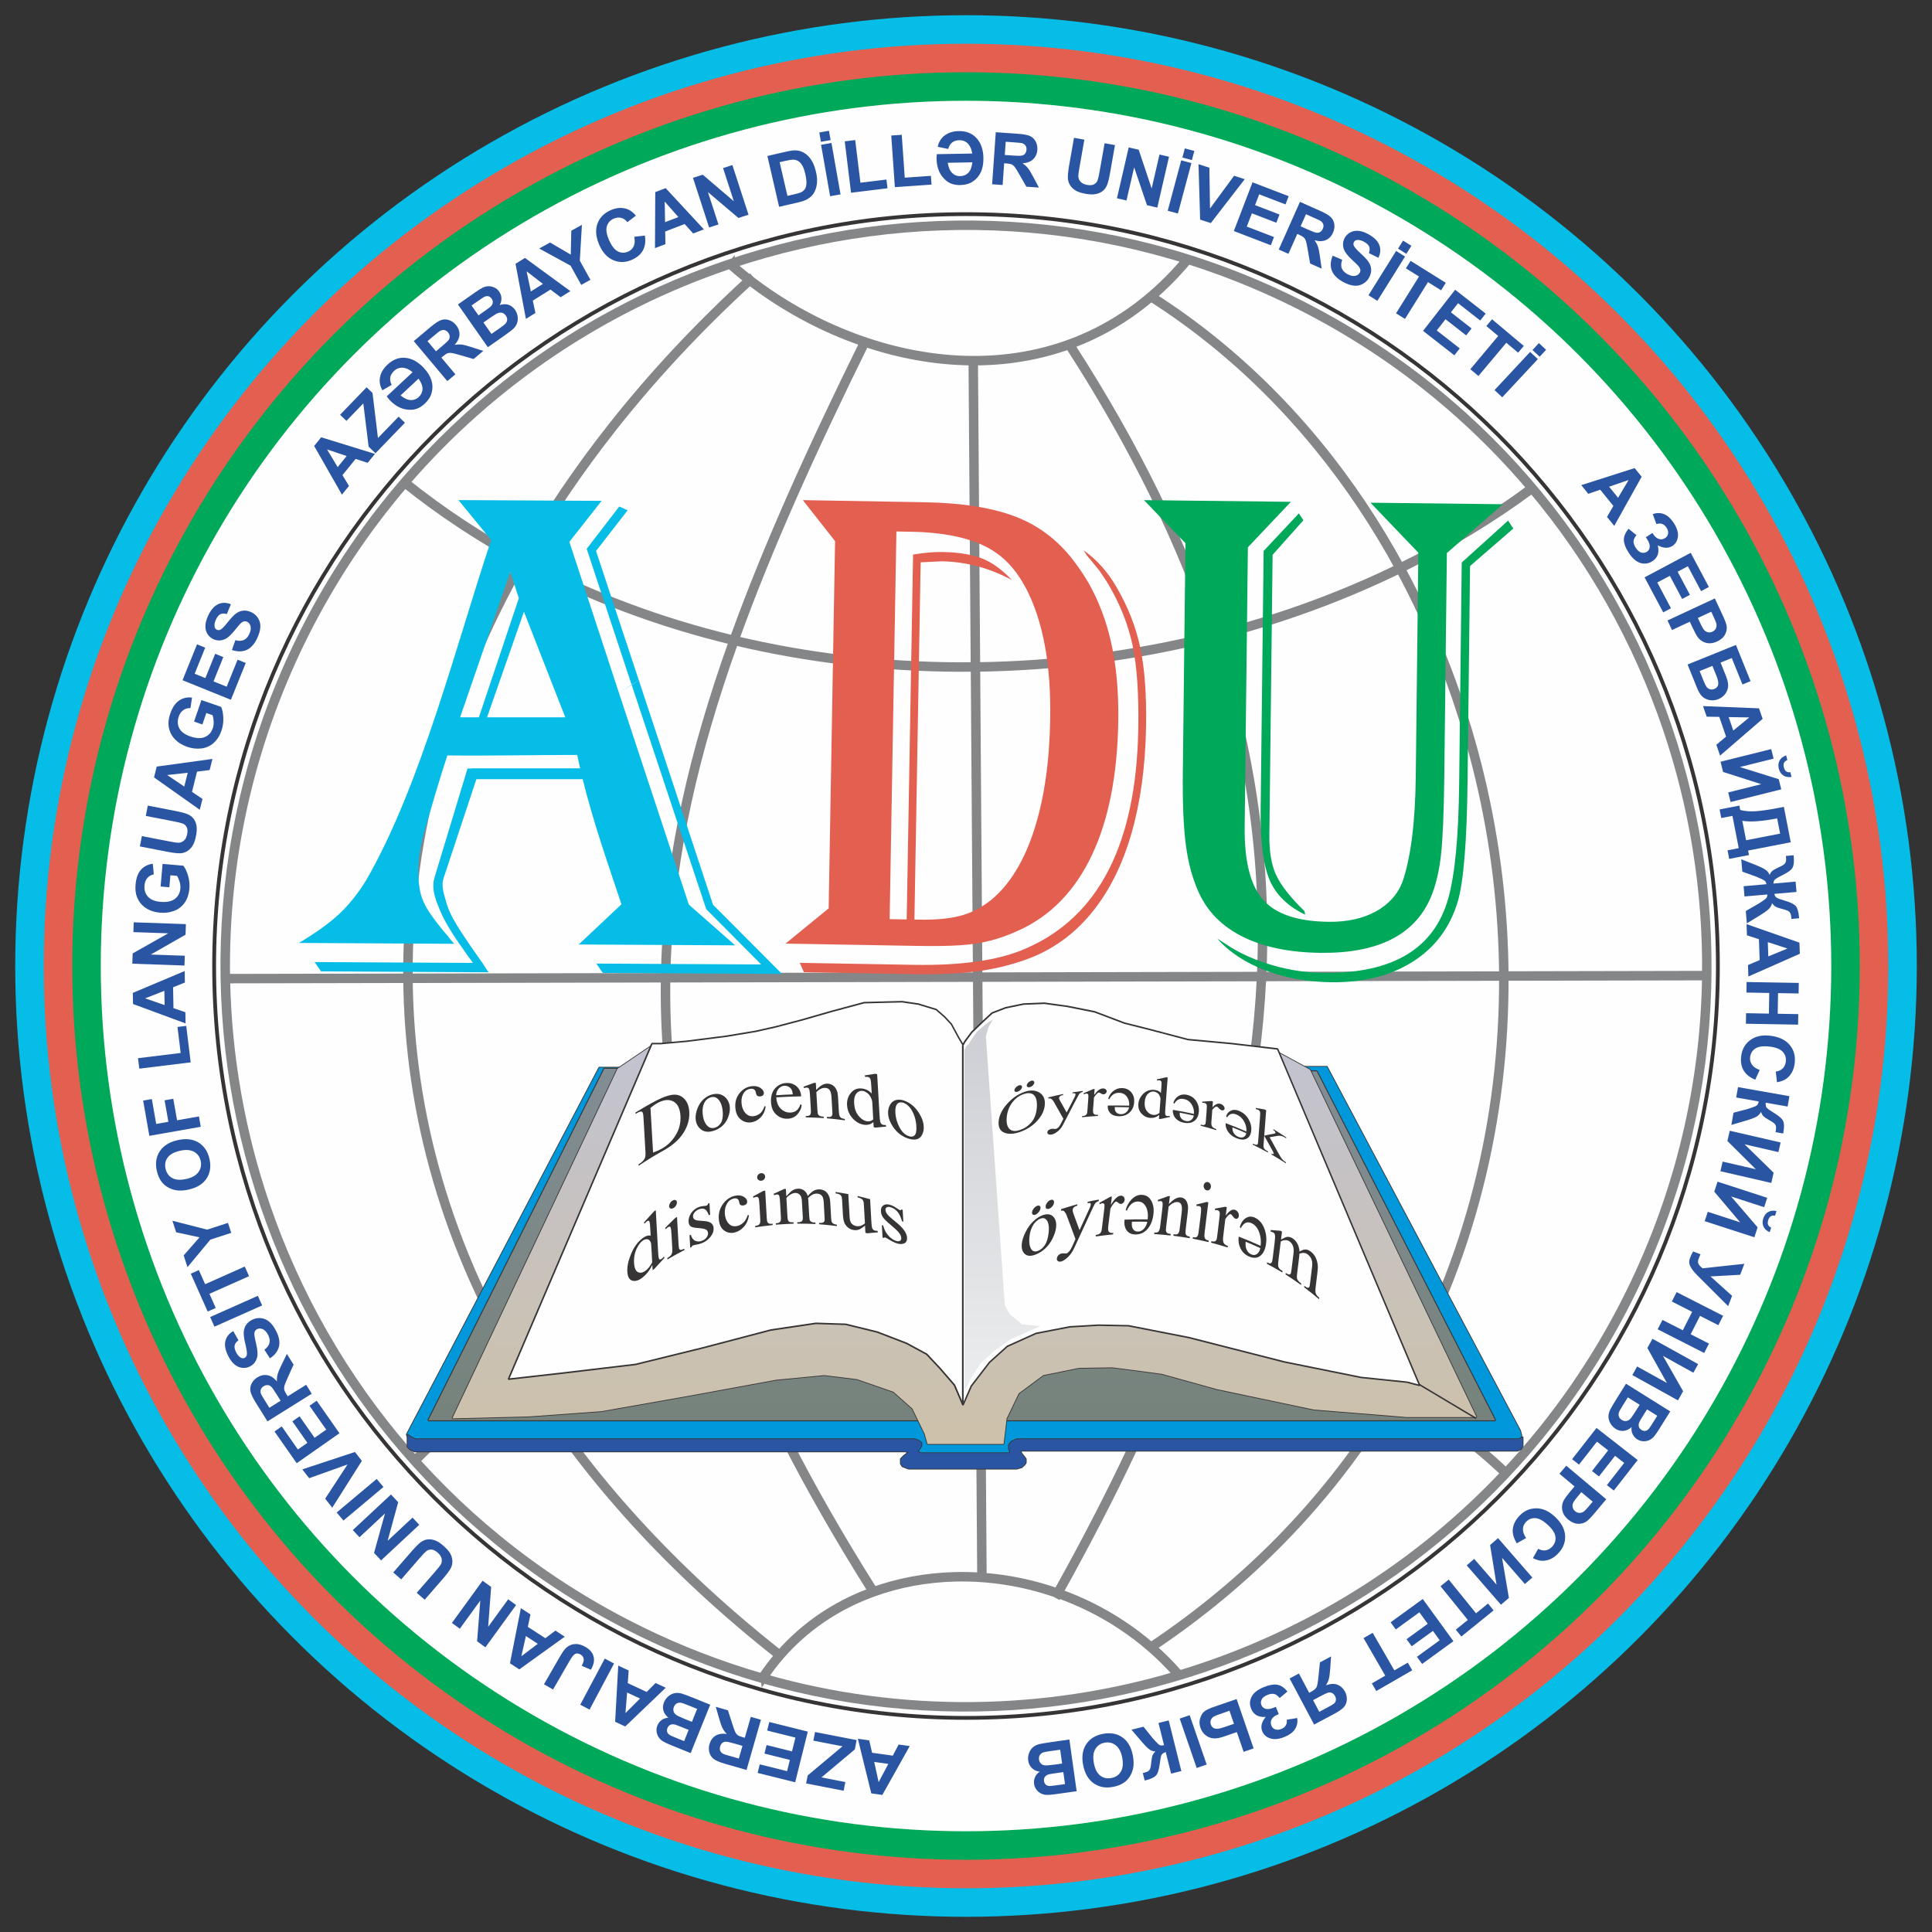 <?xml version="1.0" encoding="UTF-8"?> <!-- Creator: CorelDRAW 2019 (64-Bit) --> <svg xmlns="http://www.w3.org/2000/svg" xmlns:xlink="http://www.w3.org/1999/xlink" xmlns:xodm="http://www.corel.com/coreldraw/odm/2003" xml:space="preserve" width="0.8in" height="0.8in" style="shape-rendering:geometricPrecision; text-rendering:geometricPrecision; image-rendering:optimizeQuality; fill-rule:evenodd; clip-rule:evenodd" viewBox="0 0 7999.9 7999.9"><rect x="0" y="0" width="7999.9" height="7999.9" fill="#333333" stroke="none"/> <defs> <style type="text/css"> <![CDATA[ .str1 {stroke:#848688;stroke-width:30;stroke-miterlimit:22.926} .str0 {stroke:#373435;stroke-width:15.7;stroke-miterlimit:22.926} .str2 {stroke:#373435;stroke-width:6;stroke-linejoin:bevel;stroke-miterlimit:22.926} .str3 {stroke:#373435;stroke-width:6;stroke-linejoin:bevel;stroke-miterlimit:22.926} .str4 {stroke:#373435;stroke-width:7.9;stroke-linejoin:bevel;stroke-miterlimit:22.926} .fil5 {fill:none} .fil9 {fill:none;fill-rule:nonzero} .fil4 {fill:#FEFEFE} .fil1 {fill:#E35F50} .fil0 {fill:#05BDE7} .fil3 {fill:#33B052} .fil2 {fill:#00A859} .fil10 {fill:#0098DA} .fil11 {fill:#2A55A3} .fil14 {fill:#373435;fill-rule:nonzero} .fil18 {fill:#E35F50;fill-rule:nonzero} .fil6 {fill:#C8C5E2;fill-rule:nonzero} .fil16 {fill:#05BDE7;fill-rule:nonzero} .fil17 {fill:#00A859;fill-rule:nonzero} .fil7 {fill:#2A55A3;fill-rule:nonzero} .fil12 {fill:url(#id1)} .fil15 {fill:url(#id2)} .fil13 {fill:url(#id3)} .fil8 {fill:url(#id4)} ]]> </style> <clipPath id="id0"> <path d="M4000 886.7c1719.1,0 3113.3,1394.1 3113.3,3113.3 0,1719.1 -1394.1,3113.3 -3113.3,3113.3 -1719.1,0 -3113.3,-1394.1 -3113.3,-3113.3 0,-1719.1 1394.1,-3113.3 3113.3,-3113.3z"></path> </clipPath> <linearGradient id="id1" gradientUnits="userSpaceOnUse" x1="3982.4" y1="5881.1" x2="3982.4" y2="4425.4"> <stop offset="0" style="stop-opacity:1; stop-color:#76827B"></stop> <stop offset="1" style="stop-opacity:1; stop-color:#828D94"></stop> </linearGradient> <linearGradient id="id2" gradientUnits="userSpaceOnUse" x1="4149.8" y1="5763.2" x2="4149.8" y2="4221.2"> <stop offset="0" style="stop-opacity:1; stop-color:#ECEDEE"></stop> <stop offset="1" style="stop-opacity:1; stop-color:#CDCED4"></stop> </linearGradient> <linearGradient id="id3" gradientUnits="userSpaceOnUse" x1="3993.5" y1="4329.2" x2="3993.5" y2="5979.2"> <stop offset="0" style="stop-opacity:1; stop-color:#C2C3D1"></stop> <stop offset="1" style="stop-opacity:1; stop-color:#CDC1A9"></stop> </linearGradient> <linearGradient id="id4" gradientUnits="userSpaceOnUse" xlink:href="#id2" x1="4200.9" y1="5891.7" x2="4200.9" y2="4406.3"> </linearGradient> </defs> <g id="Layer_x0020_1">  <g id="_2549027278496"> <circle class="fil0" cx="4000" cy="4000" r="3937"></circle> <circle class="fil1" cx="4000" cy="4000" r="3818.9"></circle> <circle class="fil2" cx="4000" cy="4000" r="3700.8"></circle> <circle class="fil3" cx="4000" cy="4000" r="3582.7"></circle> <circle class="fil4" cx="4000" cy="4000" r="3582.7"></circle> <g> <path class="fil5 str0" d="M4000 886.7c1719.1,0 3113.3,1394.1 3113.3,3113.3 0,1719.1 -1394.1,3113.3 -3113.3,3113.3 -1719.1,0 -3113.3,-1394.1 -3113.3,-3113.3 0,-1719.1 1394.1,-3113.3 3113.3,-3113.3z"></path> </g> <g> </g> <g style="clip-path:url(#id0)"> <g> <path id="1" class="fil6 str1" d="M2648 6747.6c165.7,81.6 335.3,146.8 506.8,196.3 45.2,-67.9 97.8,-127.5 156.1,-178.8 176.7,-155.4 406.3,-234.8 643.8,-240.6 35.4,-0.9 71,-0.1 106.6,2.3l-8.8 -1232.3c-37.1,-1.5 -74.3,-2.5 -111.4,-3 -319,-4.2 -636.5,27.3 -935.7,95.3 138.5,370.9 339.2,764.2 610.7,1195.1l-7.8 4.9c-272.1,-432 -473.1,-826.2 -611.9,-1198 -295.3,67.9 -572.5,171.3 -815.4,310.8 126.5,205.9 278.3,407.2 456.4,602.1 170.8,187 365.8,368.1 585.6,541.7l-5.7 7.2c-220.2,-173.9 -415.5,-355.4 -586.7,-542.7 -178.5,-195.4 -330.8,-397.2 -457.6,-603.7 -166.7,96.6 -317.1,210.3 -445.8,341.3l-6.6 -6.5c129.3,-131.6 280.2,-245.7 447.6,-342.7 -321.7,-526.6 -478.2,-1083.4 -483.5,-1641l-746.8 1.5c6.2,317.7 61.9,631.2 163.2,929.2 252.4,742.1 788,1387.9 1547,1761.5zm516.1 198.9c571.1,162.8 1163.7,151.2 1710.1,-11.8 -69.4,-78.9 -147.8,-146.5 -232.2,-202.3 -82,-54.3 -169.6,-97.5 -260.1,-129.7l-1.1 2.1 -8.1 -4.4 0.4 -0.7c-136.1,-47.2 -278.5,-69.3 -418.1,-65.9 -235.5,5.8 -462.9,84.4 -638,238.3 -57,50.1 -108.5,108.3 -152.9,174.5zm1710.8 -12c37.4,-11.1 74.6,-23 111.5,-35.6 467,-159 895.8,-430.2 1242.7,-798.6 -133.1,-126.5 -285,-238.4 -451,-335.5 -19.4,33 -39.5,65.8 -60.2,98.3 -230.9,362 -543.5,689.5 -944.5,958.1 37.8,33.1 73.9,69 107.8,107.6l-6.4 5.6zm114.5 -26.9c-744.2,253.4 -1584.9,222.8 -2345.5,-151.7 -761.3,-374.8 -1298.5,-1022.5 -1551.7,-1766.8 -253.2,-744.3 -222.4,-1585.3 152.4,-2346.5 374.5,-760.6 1022.1,-1297.5 1766.5,-1550.5 744.1,-252.9 1585,-222 2346.2,152.7 760.5,374.4 1297.4,1022 1550.5,1766 253.1,744 222.4,1584.6 -152,2345.2 -374.8,761.2 -1022.4,1298.3 -1766.4,1551.7zm1246.1 -814c201.5,-215.3 375.1,-463.5 512.1,-741.7 207.4,-421.3 309,-867.2 315.1,-1307.5l-831.2 1.7c2.4,588.7 -140.2,1182.8 -448.6,1710.8 166.6,97.5 319.1,209.8 452.6,336.7zm827.3 -2058.5c3.7,-349.1 -52.4,-694.6 -163.6,-1021.4 -122.4,-359.7 -311.3,-696.9 -559.9,-991.3l4.1 5.5c-168.3,124.3 -349.3,233.3 -539.8,326.9 259.4,479.3 407.4,1028.3 426,1586 1.1,32 1.7,64 1.9,96l831.4 -1.7zm-725.1 -2014.4c-263.8,-311.9 -594.6,-575.8 -984.4,-767.7 -752.8,-370.7 -1583.8,-403.9 -2321.3,-158.2 8.2,7.2 16.2,14 24,20.5l0 0c15.6,13.1 31.6,26 47.8,38.6l0.9 -0.8 4.5 4.9c241.3,185.5 546.7,312.1 854.9,328.9 331.1,18.1 665.4,-90.6 927,-388.9 6.6,-7.5 12.9,-14.8 18.8,-21.9l7 5.9c-6.5,7.8 -12.9,15.2 -18.9,22 -39.9,45.5 -81.4,86.6 -124.4,123.5 348.5,222.5 641.9,519.8 871.9,864.8 54.8,82.2 106.1,167.1 153.6,254.4 190,-93.3 370.7,-202.1 538.5,-326.1zm-3310.4 -924.3l-13.1 4.4c-508,172.6 -970.7,478 -1332,896.7 150.2,120.1 310.7,225.5 479.1,316.6 106.9,-187.6 231.1,-371.2 372,-549.7 165.2,-209.2 353.5,-411.3 563.7,-604.1 -15.9,-12.4 -31.6,-25 -46.9,-37.9 -9.1,-7.6 -17.8,-15.1 -26,-22.3l3.2 -3.7zm-1351.1 908c-163.9,191.2 -306.8,405.9 -423.1,642.2 -222.2,451.3 -323.1,930.6 -315.4,1401.1l746.9 -1.5 -0.1 -7.3c-2.5,-583 160.3,-1166.5 472.3,-1716.9 -168.9,-91.4 -329.9,-197.2 -480.6,-317.6zm17.6 2041.8l1057.7 -2.1c0.4,-24.6 1.1,-49.1 2.1,-73.7 17.2,-431.4 116.4,-859.4 279.7,-1315.5 -303.3,-73 -596,-182 -868.4,-328.5 -311.3,549.1 -473.7,1131.1 -471.2,1712.5l0.1 7.3zm1066.9 -2.2l1283 -2.6 -9.1 -1275c-22.6,0.2 -45.2,0.4 -67.8,0.2 -311.9,-1.7 -623.2,-37.8 -924.4,-109.5 -163.3,455.6 -262.4,883.1 -279.6,1313.7 -1,24.4 -1.7,48.8 -2.1,73.3zm1292.1 -2.6l1166.7 -2.4c20.6,-460.6 -41.2,-923.1 -199.4,-1398.9 -317.5,79.5 -646.8,122 -976.4,126.2l9.1 1275.1zm1175.8 -2.4l993.7 -2c-0.2,-31.9 -0.8,-63.8 -1.9,-95.7 -18.5,-556.5 -166.2,-1104.2 -425,-1582.3 -242.6,118.4 -500.2,211.6 -766.3,278.9 158.3,476.5 220.2,939.8 199.6,1401.2zm993.7 7.1l-994.2 2c-21.3,453.9 -122.4,906 -290,1366.8 300.2,78.3 584.6,190.9 836.8,337.3 307.6,-526.5 449.7,-1119 447.4,-1706.1zm-1003.3 2.1l-1166.1 2.4 8.9 1235.1c294.1,12.2 587.6,54.7 867.5,126.9 167.4,-460 268.4,-911.3 289.8,-1364.4zm-1175.3 2.4l-1283.1 2.6c-6.5,426.3 68.3,857.9 241.7,1324.9 300.3,-68.3 618.9,-100 939.1,-95.8 37.1,0.5 74.1,1.5 111.2,3l-8.8 -1234.7zm-1292.3 2.6l-1057.5 2.2c5.4,556 161.5,1111.3 482.3,1636.5 243.5,-139.8 521.2,-243.6 817,-311.7 -173.5,-467.6 -248.4,-899.8 -241.9,-1327zm1215.4 -1295.8c22.6,0.1 45.1,0 67.6,-0.2l-9 -1256.8 9.2 -0.1 9 1256.8c328.7,-4.2 657,-46.6 973.6,-125.8 -129.4,-386.7 -322.5,-782 -586.7,-1192.1l7.7 -5c264.8,411 458.2,807.3 587.9,1194.9 265.6,-67.1 522.8,-160.1 764.8,-278.3 -47.4,-86.9 -98.4,-171.5 -153,-253.3 -229.4,-344.1 -522,-640.7 -869.7,-862.5l3.7 -5.9c-240.8,206.3 -525.7,282.4 -808.3,267 -309.8,-16.9 -616.7,-144 -859.3,-330.2 -210.3,192.8 -398.6,394.9 -563.8,604.1 -140.6,178.1 -264.5,361.3 -371.1,548.3 271.9,146.2 564.3,255 867,327.8 137.6,-382.4 320.1,-784.8 537,-1225.4l8.2 4.1c-216.6,440 -398.9,841.7 -536.3,1223.6 300.2,71.4 610.5,107.3 921.3,109zm1803.5 3002.8c-251.7,-146.1 -535.6,-258.5 -835.3,-336.6 -139.7,382.3 -325,770.6 -548.5,1171 90.7,32.3 178.5,75.8 260.6,130.2 41.3,27.3 81.1,57.4 119.2,90.2 400.9,-268.1 713.2,-595.2 944,-956.8 20.7,-32.4 40.6,-65.1 60,-98zm-844.3 -338.9c-278.9,-71.9 -571.3,-114.3 -864.3,-126.4l8.8 1232.6c103.4,7.7 207,29.1 307.1,64 223.4,-400.2 408.7,-788.3 548.3,-1170.2z"></path> </g> </g> <path class="fil7" d="M7232.2 4066.3l216.1 3.7 -0.7 43.7 -85.1 -1.5 -1.5 85.5 85.1 1.5 -0.7 43.6 -216.1 -3.8 0.7 -43.6 94.5 1.7 1.5 -85.5 -94.5 -1.7 0.7 -43.7zm90 -106.1l79.1 -32.6 -81.2 -26.4 2 58.9zm-82.6 83.3l-1.7 -47.5 48.4 -20.6 -3 -86.4 -49.7 -16.1 -1.6 -46.3 219 76.6 1.6 46.1 -213 94.1zm199.2 -350.2l-91.7 8c1.3,7.2 4.4,12.5 9.5,15.7 5.2,3.3 16.5,7.5 34.3,12.6 23.1,6.6 38.3,14.2 45.2,22.7 6.9,8.4 11.1,22.9 13,43.7 0.1,0.9 0.3,3 0.7,6.3l-32.1 2.8 -0.4 -6.3c-0.7,-8.9 -2.4,-15.2 -5,-19.1 -2.6,-3.9 -6.2,-7 -10.9,-9.1 -4.7,-2.2 -14.3,-5.1 -28.8,-8.9 -7.6,-2 -14.1,-4.3 -19.4,-7 -5.2,-2.6 -10.4,-7.7 -15.6,-15.2 -2,9.9 -6.9,18.5 -14.6,25.5 -7.8,7 -18.9,15 -33.3,23.9l-56.5 34.5 -4.4 -51.1 53.4 -30.7c0.7,-0.4 2.2,-1.3 4.3,-2.9 1.4,-0.9 4.6,-3 9.7,-6.2 9.8,-6.4 15.9,-11.5 18.5,-15.2 2.6,-3.8 3.6,-8.3 3.1,-13.5l-94.3 8.2 -3.7 -42.4 94.3 -8.3c-0.4,-5 -2.2,-9.2 -5.2,-12.6 -3.1,-3.4 -10.1,-7.3 -21.1,-11.8 -6.1,-2.6 -9.6,-4.1 -10.6,-4.6 -1.5,-0.7 -3.1,-1.5 -4.8,-2.1l-57.9 -21 -4.5 -51.1 61.6 24.2c15.2,6 27.4,11.8 36.5,17.5 9.2,5.7 15.6,13.3 19.3,23 3.7,-8.2 7.9,-14.1 12.6,-17.6 4.6,-3.5 10.7,-7 18,-10.4 13.3,-6.1 22.1,-10.6 26.5,-13.5 4.4,-2.9 7.5,-6.6 9.4,-10.9 1.9,-4.3 2.4,-11.2 1.6,-20.6 -0.1,-1.2 -0.3,-3 -0.6,-5.6l32.1 -2.8c0.2,3.3 0.4,5.4 0.4,6.3 1.9,21.1 0.1,36.3 -5.3,45.8 -5.5,9.4 -19,19.3 -40.5,29.7 -16.7,8.1 -27.2,14.3 -31.7,18.3 -4.4,4.1 -6.6,9.8 -6.5,17.1l91.7 -8 3.7 42.5zm-80 -304.6c-64.4,12.5 -112.6,15.8 -144.4,9.9l15.7 80.6 140.9 -27.4 -12.3 -63.1zm27.7 -47.8l28.5 146.7 -176.6 34.3 3.7 18.7 -81.9 15.9 -6.9 -35.6 46.3 -9 -26 -133.6 -46.3 9 -6.9 -35.6 81.9 -15.9 3.5 18c19.8,5.2 42,7 66.6,5.1 24.5,-1.9 55.1,-6.4 91.8,-13.5l22.4 -4.4zm26.9 -143.5l4.9 19.6c-13.2,2.1 -24.6,0.1 -33.9,-6 -9.4,-6.1 -15.7,-15.6 -18.8,-28.2 -3.2,-12.7 -2.1,-23.9 3.3,-33.7 5.4,-9.8 14.5,-16.9 27.1,-21.3l4.9 19.6c-6.6,2.3 -11.1,6 -13.6,10.9 -2.4,5 -2.7,11.4 -0.8,19.2 2,7.8 5.2,13.3 9.7,16.6 4.5,3.2 10.2,4.3 17.2,3.3zm-79.3 -95.7l9.9 39.6 -139.6 34.8 160.8 50.2 10.5 42.2 -209.8 52.3 -9.8 -39.6 136.9 -34.1 -158.1 -50.7 -10.6 -42.3 209.8 -52.3zm-157 -76.7l66.1 -54.3 -85.3 -1.5 19.2 55.7zm-54.7 103.9l-15.5 -45 40.3 -33.8 -28.1 -81.7 -52.2 -0.9 -15.1 -43.8 231.8 9.3 15 43.6 -176.2 152.2zm-84.7 -350.3l15.9 39.4c5.1,12.6 9.3,21.2 12.5,25.7 3.3,4.6 7.9,8 13.8,10 5.9,2 12,1.8 18.4,-0.8 9.3,-3.7 14.7,-9.8 16.3,-18.1 1.6,-8.3 -0.9,-20.4 -7.3,-36.4l-16.7 -41.2 -53 21.5zm150.4 -107.9l60.5 149.8 -33.6 13.6 -44.2 -109.4 -46.5 18.8 21.9 54.1c6.1,15 9.3,28.1 9.6,39.4 0.4,11.3 -3,22.4 -10,33.4 -7,10.9 -17.2,19.1 -30.4,24.4 -13.6,5.5 -26.6,6.7 -39.1,3.5 -12.5,-3.1 -22.3,-8.4 -29.5,-16 -7.2,-7.5 -14.1,-19.6 -20.8,-36.2l-38.2 -94.6 200.4 -81zm-102.2 -137.8l-55.6 25.9 10.1 21.7c7.3,15.6 13.1,25.6 17.6,29.8 4.5,4.3 9.6,6.9 15.4,7.9 5.7,0.9 11.5,0 17.3,-2.6 7.1,-3.3 12,-8.2 14.7,-14.5 2.7,-6.3 3.1,-13 1.3,-19.9 -1.3,-5.2 -5.3,-14.8 -12,-29.1l-8.9 -19.1zm-181.2 36.3l195.9 -91.3 29.6 63.4c11.2,24.1 17.5,40.2 19,48.4 2.3,12.6 0.4,25 -6,37.2 -6.3,12.2 -17.3,21.9 -32.8,29.1 -12,5.6 -23.2,8.1 -33.4,7.6 -10.3,-0.6 -19.3,-3.1 -27.1,-7.6 -7.8,-4.5 -14.1,-9.9 -18.8,-16.2 -6.3,-8.5 -13.6,-21.8 -22,-39.7l-12 -25.7 -73.9 34.4 -18.4 -39.6zm-94.7 -178.7l190.8 -101.5 75.2 141.5 -32.3 17.2 -54.8 -103 -42.3 22.5 50.9 95.8 -32.2 17.1 -50.9 -95.8 -52 27.6 56.7 106.6 -32.2 17.1 -77.2 -145.1zm48.6 -220.8l-14.9 -41c34.5,-11.5 63.4,0.7 86.8,36.7 13.8,21.3 19.5,40.4 17.3,57.2 -2.4,16.9 -9.8,29.5 -22.4,37.7 -8.6,5.6 -18.1,8.2 -28.3,7.8 -10.2,-0.4 -21.1,-3.8 -32.8,-10.3 3.7,14.7 3.7,27.6 0.1,38.5 -3.7,10.9 -10.9,20 -22,27.2 -15.9,10.3 -32.6,12.8 -50,7.6 -17.4,-5.3 -33.6,-19.6 -48.7,-42.8 -12.3,-19 -18.9,-35.9 -19.7,-51 -0.9,-15.1 5.6,-31 19.4,-47.8l32.8 26.4c-8.7,10.5 -12.7,19.7 -12.2,27.6 0.5,7.8 3.5,15.9 8.9,24.3 7.5,11.5 15.4,18.3 23.9,20.4 8.4,2 15.8,0.9 22.2,-3.3 7.4,-4.8 11.5,-11.7 12.1,-20.6 0.6,-8.9 -2.9,-19.4 -10.7,-31.4l-5.4 -8.3 27.3 -17.8 2.8 4.3c7.3,11.2 15.4,18.1 24.2,20.8 8.9,2.7 17.5,1.3 25.8,-4.1 6.7,-4.3 10.7,-10.3 12,-18.1 1.4,-7.7 -0.8,-16.1 -6.7,-25.1 -10,-15.4 -23.9,-20.2 -41.9,-14.6zm-158.6 -108.6l43.6 -73.6 -80.7 27.8 37.1 45.8zm-15.9 116.3l-29.9 -36.9 26.3 -45.6 -54.4 -67.2 -49.4 17.1 -29.1 -36 221 -70.6 29.1 35.9 -113.5 203.3z"></path> <path class="fil7" d="M6345.6 1449.3l26.7 -28.7 29.7 27.8 -26.7 28.7 -29.7 -27.8zm-157.1 166l147.4 -158.1 31.9 29.8 -147.4 158.1 -31.9 -29.8zm-100.2 -86.5l115.4 -137.6 -49.1 -41.2 23.5 -28 131.6 110.4 -23.5 28 -49 -41.1 -115.4 137.6 -33.5 -28.1zm-195.9 -158.7l133.1 -170.4 126.3 98.7 -22.5 28.8 -91.9 -71.8 -29.5 37.8 85.5 66.8 -22.4 28.7 -85.5 -66.8 -36.2 46.4 95.2 74.3 -22.4 28.7 -129.5 -101.2zm-111.7 -72.8l95.1 -152.3 -54.3 -33.9 19.4 -31.1 145.7 91 -19.4 31.1 -54.3 -33.9 -95.2 152.3 -37 -23.1zm8.3 -267.8l20.7 -33.2 34.5 21.5 -20.8 33.3 -34.4 -21.6zm-122.5 193l114.5 -183.3 37 23.1 -114.6 183.3 -37 -23.1zm-148.1 -163.8l39.2 16.9c-4.7,13.7 -5.3,25.4 -1.7,35.1 3.6,9.6 11.2,17.6 22.8,24.1 12.3,6.8 23,9.4 32.1,7.6 9.1,-1.8 15.6,-6.1 19.4,-13 2.5,-4.5 3.3,-9 2.4,-13.6 -0.8,-4.6 -3.9,-9.9 -9.2,-15.8 -3.5,-4.1 -12.3,-12.4 -26,-25.2 -17.6,-16.4 -28.5,-30.6 -32.7,-42.6 -5.9,-16.8 -4.6,-32.7 3.7,-47.7 5.4,-9.6 13,-17.1 23.2,-22.5 10.1,-5.3 21.5,-7.3 34.2,-6.1 12.7,1.4 26.3,6 40.8,14.1 23.7,13.1 38.7,28.2 45,45.3 6.2,17.1 4.8,34.4 -4.2,52.2l-39.1 -19.5c3.7,-10.6 4.1,-19.6 1.1,-26.8 -3,-7.2 -9.9,-13.8 -20.7,-19.8 -11.1,-6.1 -21,-8.7 -29.8,-7.6 -5.7,0.6 -9.9,3.5 -12.6,8.3 -2.5,4.5 -2.7,9.4 -0.7,14.6 2.6,6.7 11.9,17.4 28.1,32.1 16.1,14.7 27.4,26.9 33.7,36.5 6.3,9.6 9.7,19.9 10.2,30.8 0.5,10.9 -2.5,22.4 -9.1,34.3 -6,10.8 -14.6,19.3 -25.9,25.4 -11.3,6.1 -23.7,8.5 -37.2,6.9 -13.6,-1.5 -28.6,-6.8 -45,-15.9 -23.9,-13.2 -39.2,-28.9 -45.9,-47.1 -6.7,-18.1 -5.4,-38.5 3.8,-61zm-132.8 -121.6l29.4 13.1c19.1,8.5 31.5,13.1 36.9,13.6 5.5,0.5 10.4,-0.7 14.9,-3.4 4.4,-2.8 8,-7.1 10.6,-13 3,-6.7 3.5,-12.8 1.8,-18.5 -1.7,-5.7 -5.6,-10.5 -11.6,-14.4 -3,-1.9 -12.6,-6.4 -28.8,-13.6l-31.1 -13.8 -22.3 50.1zm-90.7 96.2l87.9 -197.5 84 37.4c21.1,9.4 35.6,18 43.6,25.8 8,7.8 12.9,17.5 14.6,29.1 1.7,11.7 -0,23.3 -5.2,35 -6.6,14.8 -16.4,25.2 -29.4,30.9 -13,5.7 -28.7,6 -47.2,0.8 6.4,8.9 11.1,17.6 14,26.1 2.9,8.5 5.7,22.5 8.4,42.1l7 49.3 -47.7 -21.2 -9.7 -55.9c-3.4,-19.9 -6.1,-32.7 -8.1,-38.3 -2,-5.7 -4.8,-10.2 -8.3,-13.6 -3.6,-3.3 -9.9,-7 -19.1,-11.1l-8 -3.6 -36.7 82.4 -39.9 -17.8zm-185.9 -76.6l77.4 -201.8 149.6 57.4 -13.1 34.1 -108.9 -41.8 -17.2 44.7 101.3 38.9 -13.1 34 -101.3 -38.9 -21.1 54.9 112.7 43.3 -13.1 34 -153.4 -58.9zm-139.6 -47.5l-6.7 -229.4 45 14.6 2.6 169.1 99.8 -135.8 44 14.3 -140.4 181.7 -44.3 -14.4zm-73.5 -256.9l10.2 -37.9 39.3 10.6 -10.1 37.8 -39.3 -10.5zm-60.7 220.4l55.9 -208.8 42.2 11.3 -55.9 208.8 -42.2 -11.3zm-210.2 -51.7l48.6 -210.6 41.4 9.5 53.7 160.6 32.4 -140.6 39.5 9.1 -48.6 210.6 -42.7 -9.9 -53.1 -156.9 -31.7 137.3 -39.5 -9.1zm-178 -250.4l43 7.6 -20.3 115.3c-3.2,18.3 -4.8,30.3 -4.7,35.9 0.3,9.1 3.5,16.8 9.4,23.3 6,6.5 15,10.8 27,13 12.2,2.1 21.9,1.3 28.9,-2.6 7.1,-3.9 11.9,-9.3 14.4,-16.4 2.6,-7 5.3,-19 8.3,-35.8l20.8 -117.8 43 7.6 -19.7 111.8c-4.5,25.6 -8.8,43.4 -13,53.6 -4.2,10.1 -10,18.3 -17.6,24.4 -7.5,6.1 -16.9,10.4 -28.1,12.9 -11.2,2.5 -25.3,2.2 -42.1,-0.8 -20.4,-3.6 -35.4,-8.6 -45,-15.2 -9.6,-6.6 -16.9,-14.1 -21.6,-22.7 -4.8,-8.6 -7.4,-17.2 -7.9,-25.7 -0.7,-12.7 1.1,-30.9 5.3,-54.8l20 -113.5zm-286.6 71.1l32.2 2.3c20.9,1.5 34,1.5 39.4,0.1 5.3,-1.4 9.6,-4.2 12.8,-8.3 3.2,-4.1 5.1,-9.4 5.6,-15.8 0.5,-7.3 -1,-13.2 -4.6,-18 -3.5,-4.7 -8.8,-7.9 -15.8,-9.6 -3.5,-0.7 -14.1,-1.7 -31.8,-3l-33.9 -2.4 -3.8 54.6zm-52.3 121.4l15.1 -215.6 91.7 6.4c23,1.6 39.6,4.8 49.8,9.3 10.2,4.6 18.1,12.1 23.6,22.4 5.6,10.4 8,21.9 7,34.6 -1.1,16.2 -6.9,29.3 -17.1,39.1 -10.2,9.8 -24.9,15.5 -44.1,16.9 9.1,6.2 16.4,12.8 22.1,19.8 5.7,7 13.1,19.2 22.3,36.7l23.4 43.9 -52 -3.6 -28.2 -49.2c-10,-17.6 -16.9,-28.6 -20.7,-33.3 -3.8,-4.6 -8,-7.9 -12.5,-9.9 -4.5,-1.9 -11.7,-3.2 -21.8,-3.9l-8.8 -0.6 -6.3 90 -43.6 -3.1zm-81.9 -90.9l-101.7 1.8c2.8,19.3 8.8,33.3 18.1,42.3 9.3,9 20.2,13.4 32.7,13.1 13.9,-0.2 25.2,-4.8 34.1,-13.9 8.9,-9.1 14.4,-23.5 16.8,-43.3zm45.8 -18.1c0.8,45.3 -14,77.9 -44.4,97.8 -14.2,9.3 -31.4,14.1 -51.7,14.4 -22.7,0.4 -41.3,-5.2 -56,-16.7 -27.3,-21.6 -41.2,-52.3 -41.9,-92.2 -0.1,-4.4 0.3,-10.7 1.3,-19l146.3 -2.6c-2,-16.3 -7.4,-29.3 -15.9,-39.1 -9.6,-11.1 -22.2,-16.4 -37.9,-16.1 -23.7,0.4 -38.9,12.5 -45.7,36.3l-43.3 -9.1c4.4,-21 14.8,-37.2 31,-48.5 15.2,-10.6 33.8,-16.1 56,-16.5 32.3,-0.6 57.6,10 75.9,31.5 17,20.1 25.7,46.7 26.3,79.6zm-366.6 121l-15 -213.9 43.5 -3 12.4 177.5 108.3 -7.6 2.5 36.3 -151.8 10.6zm-181.5 23l-26.1 -212.8 43.3 -5.4 21.7 176.7 107.7 -13.2 4.4 36.2 -151 18.5zm-124.6 -211l-6.8 -38.6 40 -7 6.8 38.6 -40 7.1zm38 225.4l-37.5 -212.9 43 -7.6 37.6 212.9 -43 7.6zm-209 -140.8l32.2 139.4 31.7 -7.3c11.9,-2.7 20.3,-5.3 25.3,-7.9 6.5,-3.3 11.5,-7.5 15.2,-12.7 3.6,-5.2 5.7,-12.8 6.4,-22.9 0.7,-10.1 -0.9,-23.3 -4.6,-39.6 -3.7,-16.3 -8.1,-28.4 -13,-36.5 -4.9,-8.1 -10.5,-13.9 -16.8,-17.6 -6.3,-3.7 -13.7,-5.5 -22,-5.4 -6.3,0 -18,2 -35.4,6l-19.1 4.4zm-50.7 -25.8l77.7 -18c17.5,-4.1 31.1,-5.8 41,-5.2 13.2,0.8 25.3,4.8 36.2,12.1 11,7.2 20.3,17 28,29.4 7.7,12.4 13.8,28.5 18.4,48.2 4,17.3 5.3,32.8 3.9,46.3 -1.7,16.5 -6.4,30.6 -14,42.4 -5.7,8.9 -14.4,16.8 -26,23.7 -8.7,5.1 -20.9,9.5 -36.7,13.1l-80 18.5 -48.6 -210.6zm-241.3 296.2l-66.8 -205.6 40.4 -13.1 128.7 109.9 -44.6 -137.3 38.6 -12.5 66.8 205.6 -41.7 13.5 -126.4 -107.2 43.6 134.1 -38.6 12.5zm-127.4 -43.3l-56.6 -64.2 1.5 85.4 55 -21.1zm105.7 51l-44.4 17 -35.2 -39.1 -80.7 31 1 52.2 -43.2 16.6 1.1 -232 43.1 -16.5 158.3 170.7zm-288.4 30.6l44.1 -5c3.7,24.2 0.9,44.6 -8.1,61.2 -9.1,16.6 -24.3,29.6 -45.5,39.1 -26.2,11.7 -51.8,12.3 -76.6,1.9 -24.9,-10.4 -44.3,-31.1 -58.1,-62.2 -14.6,-32.9 -17.5,-62.2 -8.6,-88 8.9,-25.7 27.1,-44.7 54.8,-57 24.1,-10.7 47,-12.4 68.4,-4.8 12.8,4.4 24.9,13.5 36.4,27.4l-35.3 27c-6.9,-9.3 -15.4,-15.2 -25.4,-17.8 -10,-2.6 -20.4,-1.6 -30.9,3.1 -14.6,6.5 -24.2,17 -28.6,31.7 -4.4,14.5 -1.4,33.6 9.1,57.1 11.1,25 23.5,40.7 37.2,47.3 13.7,6.6 27.7,6.7 42.1,0.3 10.6,-4.7 18.2,-12.1 22.8,-22.3 4.6,-10.1 5.4,-23.1 2.3,-39.1zm-219.5 199.3l-44.1 -79.6 -129.9 -71.1 44.8 -24.8 85.9 50.1 2.1 -98.9 44 -24.4 -8.7 148.3 44 79.3 -38.1 21.1zm-158.5 -4.1l-67.8 -52.2 17.8 83.5 50 -31.3zm113.5 29.9l-40.3 25.2 -42 -31.7 -73.3 45.8 10.9 51.1 -39.3 24.5 -43.1 -228 39.1 -24.4 188 137.4zm-359.9 129.9l33.1 47.3 33.1 -23.1c12.9,-9 20.9,-15.1 23.8,-18.3 4.7,-4.7 7.3,-10.1 8.1,-16.1 0.7,-6.1 -1.1,-12.3 -5.5,-18.5 -3.7,-5.3 -8.2,-8.9 -13.3,-10.8 -5.2,-1.9 -10.8,-2 -16.9,-0.3 -6.1,1.7 -17.2,8.3 -33.5,19.6l-28.9 20.2zm-49.3 -70.4l28.7 40.9 23.4 -16.4c13.9,-9.7 22.4,-16 25.6,-18.8 5.6,-5 8.9,-10.4 10,-16.4 1.1,-5.9 -0.4,-11.8 -4.4,-17.5 -3.9,-5.5 -8.4,-8.9 -13.9,-10.2 -5.4,-1.3 -11.4,-0.2 -17.8,3.2 -3.9,2.1 -14.2,9 -31,20.8l-20.6 14.4zm-56.4 -4.4l70.8 -49.6c14,-9.8 24.9,-16.6 32.6,-20.2 7.7,-3.7 15.6,-5.6 23.6,-5.6 8,-0.1 16,1.7 23.9,5.3 7.9,3.6 14.6,9.3 19.9,16.9 5.8,8.3 8.9,17.5 9.3,27.5 0.4,10.1 -2.1,19.5 -7.3,28.3 13,-4.4 25,-4.8 36.1,-1.3 11.1,3.5 20.2,10.4 27.4,20.6 5.6,8 9.3,17.2 10.9,27.4 1.5,10.2 0.7,19.9 -2.6,29 -3.3,9.1 -9.3,17.4 -18.1,25.2 -5.5,4.8 -19.6,15.3 -42.3,31.4l-60.3 42.2 -124 -177.1zm-90.7 193.8l24.7 -20.7c16,-13.5 25.5,-22.5 28.4,-27.2 2.8,-4.7 4,-9.6 3.5,-14.9 -0.6,-5.2 -2.9,-10.3 -7,-15.2 -4.7,-5.6 -9.9,-8.8 -15.8,-9.8 -5.8,-0.9 -11.9,0.4 -18.1,4.1 -3,1.9 -11.3,8.5 -24.9,20l-26.1 21.9 35.2 42zm46.7 123.7l-138.9 -165.6 70.4 -59.1c17.7,-14.8 31.8,-24.1 42.3,-27.9 10.5,-3.7 21.4,-3.9 32.6,-0.3 11.2,3.6 20.9,10.2 29.1,20 10.4,12.4 15.4,25.8 14.9,40 -0.5,14.2 -7.2,28.5 -20,42.8 10.8,-1.9 20.7,-2.2 29.6,-1.1 8.9,1.1 22.8,4.8 41.6,10.9l47.3 15.3 -40 33.5 -54.4 -15.7c-19.4,-5.7 -32,-8.9 -38,-9.5 -5.9,-0.7 -11.2,-0.2 -15.8,1.5 -4.6,1.7 -10.7,5.8 -18.4,12.3l-6.7 5.7 58 69.1 -33.5 28.1zm-119.1 -10.2l-74.4 69.4c15,12.4 28.9,18.9 41.7,19.3 13,0.4 24,-3.6 33.1,-12.1 10.1,-9.4 15.5,-20.5 16.1,-33.2 0.5,-12.6 -5,-27.1 -16.5,-43.4zm22 -44.1c30.9,33.1 41.7,67.3 32.4,102.4 -4.4,16.4 -13.9,31.5 -28.7,45.3 -16.6,15.5 -34.2,23.9 -52.8,25.1 -34.7,2.2 -65.6,-11.3 -92.8,-40.5 -3,-3.2 -7,-8.2 -11.8,-15l107 -99.8c-12.4,-10.7 -25.1,-16.9 -38,-18.4 -14.5,-1.8 -27.5,2.6 -38.9,13.3 -17.3,16.1 -20.6,35.3 -9.7,57.6l-38.3 22.3c-10.7,-18.6 -13.9,-37.6 -9.4,-56.9 4.2,-18 14.4,-34.6 30.7,-49.7 23.6,-22 49.4,-31.1 77.5,-27.4 26,3.5 50.3,17.4 72.8,41.6zm-200.4 353l-28.3 -27.3 -22 -179.1 -69.9 72.4 -26.3 -25.4 109.9 -113.8 24.4 23.6 22.6 186.5 85.5 -88.5 26.2 25.3 -122 126.3zm-119.3 11.5l-81.1 -27.3 44 73.2 37.1 -45.9zm117 -8.7l-29.9 36.9 -50 -16.2 -54.4 67.1 27 44.8 -29.2 35.9 -115 -201.5 29.1 -35.9 222.5 68.7z"></path> <path class="fil7" d="M3552.2 7199.8l47 6.6 11.9 51.3 85.6 12 24.4 -46.1 45.9 6.4 -113.5 202.4 -45.7 -6.5 -55.6 -226.1zm67.7 95.9l18.3 83.6 40.1 -75.4 -58.4 -8.2zm-72.8 -90.5l-7.5 38.7 -138.2 115.9 98.9 19.3 -7 35.9 -155.3 -30.2 6.5 -33.3 144.1 -120.5 -120.7 -23.5 6.9 -35.7 172.4 33.5zm-202.2 -34.9l-52.3 209.7 -155.5 -38.8 8.9 -35.5 113.1 28.2 11.6 -46.5 -105.3 -26.3 8.8 -35.3 105.3 26.2 14.2 -57.1 -117.1 -29.2 8.8 -35.4 159.4 39.8zm-194.1 -49.1l-59.6 207.8 -88.3 -25.4c-22.2,-6.4 -37.8,-12.9 -46.8,-19.5 -9,-6.6 -15.2,-15.6 -18.5,-26.8 -3.3,-11.3 -3.2,-23.1 0.3,-35.4 4.5,-15.6 12.8,-27.2 24.8,-34.7 12,-7.5 27.6,-10 46.6,-7.4 -7.6,-7.9 -13.4,-15.9 -17.5,-23.9 -4.1,-8 -8.8,-21.5 -14.2,-40.6l-13.7 -47.8 50.2 14.4 17.4 53.9c6.1,19.3 10.6,31.5 13.3,36.9 2.8,5.4 6.1,9.4 10.2,12.3 4,2.8 10.8,5.6 20.5,8.3l8.5 2.4 24.9 -86.7 42 12zm-76.4 107.9l-31 -8.9c-20.1,-5.7 -32.9,-8.5 -38.5,-8.3 -5.4,0.3 -10.2,2.1 -14.3,5.4 -4,3.4 -6.9,8.1 -8.7,14.4 -2,7 -1.7,13.2 0.8,18.5 2.4,5.4 7,9.6 13.4,12.7 3.3,1.4 13.4,4.6 30.5,9.4l32.7 9.4 15.1 -52.7zm-214.6 30l-80.1 -32.4c-15.9,-6.4 -27.5,-11.9 -34.7,-16.4 -7.2,-4.4 -13.1,-10 -17.6,-16.7 -4.4,-6.7 -7.3,-14.3 -8.6,-23 -1.3,-8.6 -0.2,-17.3 3.3,-25.9 3.8,-9.4 9.8,-17 18,-22.8 8.3,-5.8 17.5,-8.9 27.7,-9.3 -10.7,-8.5 -17.7,-18.3 -20.8,-29.5 -3.1,-11.3 -2.3,-22.6 2.4,-34.2 3.7,-9.1 9.3,-17.1 17.1,-24.1 7.7,-6.9 16.3,-11.4 25.7,-13.6 9.4,-2.2 19.8,-1.7 31,1.5 7,2 23.5,8.1 49.4,18.4l68.2 27.6 -81 200.4zm-27 -49.7l18.7 -46.3 -26.5 -10.7c-15.7,-6.4 -25.6,-10.1 -29.6,-11.2 -7.2,-2 -13.7,-1.9 -19.2,0.6 -5.6,2.3 -9.6,6.8 -12.3,13.3 -2.5,6.2 -2.8,11.9 -1,17.2 1.9,5.3 6.1,9.6 12.4,13.2 3.8,2.1 15.3,7 34.3,14.6l23.2 9.4zm32.2 -79.7l21.7 -53.5 -37.4 -15.2c-14.6,-5.9 -24,-9.3 -28.3,-10 -6.5,-1.3 -12.4,-0.6 -17.9,2 -5.5,2.7 -9.7,7.6 -12.6,14.7 -2.4,6 -3,11.7 -1.8,17.1 1.2,5.4 4.2,10.2 8.9,14.3 4.8,4.2 16.3,9.9 34.7,17.4l32.7 13.2zm-305 -232.9l43.1 20.1 -3.7 52.5 78.3 36.5 36.9 -37 42 19.6 -167.7 160.4 -41.8 -19.5 12.9 -232.5zm36.7 111.5l-6.9 85.3 60.4 -60.4 -53.5 -24.9zm-54 -120.1l-101.5 190.9 -38.5 -20.5 101.5 -190.9 38.5 20.5zm-252.6 107.7l-37.7 -21.8 68.4 -118.5c8.9,-15.5 17.2,-26.6 24.7,-33.4 10,-8.8 21.7,-13.7 35.1,-14.7 13.5,-1.1 28,3 43.7,12.1 18.5,10.7 29.8,24 33.7,40.2 4,16.1 0.3,34.1 -11.3,54.2l-38 -16.5c5.7,-11 8.5,-19.4 8.4,-25.5 -0.2,-9.1 -4.5,-16 -12.8,-20.8 -8.4,-4.9 -15.8,-5.9 -22,-3.1 -6.3,2.8 -13.8,11.8 -22.5,26.9l-69.8 120.9zm-133.4 -336.9l39.8 25.9 -10.9 51.5 72.5 47 41.7 -31.5 38.8 25.2 -188.3 135.4 -38.7 -25.2 45.2 -228.4zm20.8 115.5l-18.7 83.5 68.1 -51.4 -49.4 -32.2zm-40.6 -128.3l-127 174.9 -34.4 -25 13.3 -168.8 -84.8 116.8 -32.8 -23.9 127 -174.9 35.5 25.8 -12.4 165.2 82.9 -114.1 32.8 23.9z"></path> <path class="fil7" d="M1758.5 6624l-33 -28.6 76.8 -88.3c12.2,-14 19.7,-23.5 22.5,-28.3 4.4,-7.9 5.7,-16.2 3.9,-24.8 -1.8,-8.7 -7.3,-17 -16.5,-25 -9.3,-8.1 -18.1,-12.4 -26.1,-12.7 -8.1,-0.3 -15,1.9 -20.8,6.7 -5.8,4.7 -14.3,13.5 -25.6,26.5l-78.4 90.3 -33 -28.6 74.5 -85.7c17,-19.6 30,-32.7 38.8,-39.2 8.8,-6.5 18,-10.5 27.6,-11.9 9.6,-1.4 19.9,-0.2 30.7,3.4 10.9,3.7 22.8,11.1 35.7,22.4 15.6,13.5 25.8,25.6 30.7,36.2 4.9,10.6 7.2,20.8 6.9,30.6 -0.3,9.8 -2.5,18.5 -6.5,26.1 -5.9,11.2 -16.9,25.9 -32.8,44.2l-75.6 87z"></path> <path class="fil7" d="M1736 6313.8l-158.1 147.4 -29 -31.1 45.2 -163.2 -105.6 98.5 -27.7 -29.7 158.1 -147.4 29.9 32 -43.7 159.8 103.1 -96.1 27.7 29.7zm-148.3 -156.5l-165.6 138.9 -28 -33.4 165.6 -138.9 28 33.4zm-89.2 -108.3l-122.8 193.9 -29.2 -37.3 92.4 -141.6 -158.7 56.8 -28.5 -36.5 218 -72 28.7 36.7zm-92.9 -114.3l-177.1 124 -91.9 -131.3 30 -21 66.9 95.5 39.3 -27.5 -62.2 -88.9 29.8 -20.9 62.2 88.9 48.2 -33.7 -69.3 -98.9 29.8 -20.9 94.3 134.6zm-114.7 -163.7l-183.3 114.5 -48.7 -77.9c-12.2,-19.6 -19.4,-34.9 -21.7,-45.8 -2.3,-10.9 -0.9,-21.7 4.2,-32.3 5.2,-10.6 13.1,-19.3 23.9,-26 13.7,-8.6 27.7,-11.7 41.7,-9.2 13.9,2.5 27.2,11 39.6,25.7 -0.4,-11 0.6,-20.8 3,-29.5 2.4,-8.7 7.9,-21.9 16.6,-39.6l21.7 -44.7 27.7 44.3 -23.2 51.7c-8.3,18.4 -13.2,30.5 -14.7,36.3 -1.5,5.8 -1.7,11.1 -0.7,15.9 1.1,4.8 4.3,11.4 9.6,19.9l4.7 7.5 76.5 -47.8 23.1 37.1zm-129 29.1l-17.1 -27.4c-11.1,-17.8 -18.8,-28.4 -23,-31.9 -4.2,-3.4 -9,-5.3 -14.3,-5.5 -5.2,-0.2 -10.6,1.4 -16.1,4.8 -6.2,3.9 -10.1,8.6 -11.8,14.3 -1.8,5.7 -1.2,11.8 1.5,18.5 1.5,3.2 6.9,12.4 16.3,27.4l18 28.9 46.5 -29.1zm-44.1 -175.4l-23 -35.9c11.6,-8.7 18.6,-18.1 21,-28.1 2.4,-10 0.6,-20.9 -5.4,-32.7 -6.4,-12.5 -13.9,-20.6 -22.4,-24.3 -8.5,-3.7 -16.3,-3.7 -23.4,-0.1 -4.6,2.3 -7.8,5.6 -9.6,10 -1.9,4.3 -2.3,10.4 -1.2,18.2 0.7,5.4 3.2,17.2 7.4,35.4 5.5,23.5 6.6,41.3 3.3,53.5 -4.6,17.2 -14.4,29.7 -29.7,37.5 -9.8,5 -20.4,6.9 -31.8,5.7 -11.3,-1.2 -21.9,-5.9 -31.8,-14.1 -9.8,-8.2 -18.4,-19.7 -25.9,-34.5 -12.4,-24.2 -16.3,-45.1 -12,-62.7 4.4,-17.6 15.3,-31.2 32.6,-40.9l21.5 38c-9.1,6.7 -14.4,13.9 -15.9,21.6 -1.5,7.7 0.5,17 6.1,28 5.7,11.3 12.6,19 20.5,23 5,2.6 10.1,2.6 15.1,0.1 4.6,-2.3 7.5,-6.3 8.7,-11.8 1.7,-7 -0.1,-21.1 -5.3,-42.3 -5.2,-21.2 -7.7,-37.6 -7.5,-49.1 0.2,-11.5 3.1,-21.9 8.7,-31.3 5.7,-9.3 14.6,-17.1 26.7,-23.3 11.1,-5.6 23,-7.8 35.7,-6.6 12.8,1.2 24.4,6.2 34.8,15 10.4,8.8 19.9,21.6 28.4,38.3 12.4,24.4 16.3,45.9 11.7,64.7 -4.6,18.8 -17,35 -37.3,48.4zm-32.3 -219.2l-197.5 87.9 -17.8 -39.9 197.5 -87.9 17.8 39.9zm-54.2 -121.2l-164.1 73 26.1 58.6 -33.4 14.9 -69.9 -156.9 33.4 -14.9 26 58.5 164.1 -73.1 17.8 39.9zm-73.9 -179.4l-86.5 28.1 -94.6 114 -15.8 -48.7 65.6 -74.8 -96.7 -20.9 -15.5 -47.8 143.9 36.8 86.2 -28 13.5 41.4zm-174.2 -179.6c-21.5,5 -40.2,5.9 -56.3,2.8 -11.8,-2.3 -23,-6.6 -33.4,-12.9 -10.4,-6.3 -18.8,-13.9 -25.2,-22.9 -8.6,-11.9 -14.9,-26.3 -18.8,-43.5 -7.2,-31.1 -3.3,-58.1 11.7,-81.2 14.9,-23.1 39.5,-38.6 73.8,-46.5 34.1,-7.8 62.8,-4.7 86.3,9.3 23.4,14.1 38.7,36.6 45.9,67.4 7.2,31.4 3.4,58.5 -11.4,81.4 -14.9,22.9 -39.1,38.2 -72.6,45.9zm-11.5 -43.5c23.8,-5.5 40.6,-15.2 50.4,-29.1 9.8,-13.9 12.6,-29.3 8.7,-46.3 -3.9,-16.9 -13.2,-29.4 -28,-37.5 -14.7,-8 -34.3,-9.3 -58.7,-3.6 -24.1,5.6 -40.9,15 -50.4,28.3 -9.4,13.3 -12.1,28.8 -8.1,46.3 4.1,17.5 13.3,30.2 27.8,38.2 14.5,7.9 33.8,9.1 58.1,3.5zm59.6 -216.1l-212.9 37.5 -25.7 -146 36 -6.3 18.1 103 50.4 -8.9 -15.7 -88.9 36 -6.3 15.7 88.9 90.5 -15.9 7.6 43zm-41.7 -266.8l-212.8 26.1 -5.4 -43.3 176.7 -21.7 -13.2 -107.7 36.2 -4.4 18.5 151zm-24.9 -378.1l0.8 47.5 -48.8 19.7 1.5 86.4 49.4 17 0.8 46.3 -217.6 -80.4 -0.8 -46.1 214.6 -90.4zm-84.1 81.9l-79.7 31.2 80.7 27.8 -1 -59zm83.3 -104.7l-216.1 -7.6 1.5 -42.5 147.3 -83.3 -144.3 -5 1.4 -40.6 216 7.5 -1.5 43.8 -143.9 82.2 140.9 4.9 -1.4 40.6zm-62.6 -324.1l-36.3 -3.1 8.2 -93.7 85.8 7.5c8,9.9 14.6,23.8 19.8,41.7 5.2,17.9 7,35.7 5.4,53.4 -2,22.5 -8.4,41.7 -19.3,57.7 -10.9,15.9 -25.6,27.3 -43.9,34.2 -18.3,6.9 -37.8,9.4 -58.5,7.6 -22.4,-2 -41.9,-8.4 -58.6,-19.3 -16.6,-10.9 -28.7,-25.9 -36.4,-44.8 -6,-14.4 -8,-31.9 -6.2,-52.5 2.3,-26.7 9.8,-47.2 22.2,-61.1 12.6,-14.1 28.9,-22.4 49.1,-25l4.3 43.9c-10.9,2.1 -19.7,7.1 -26.6,15 -6.9,7.8 -10.8,18 -11.9,30.5 -1.7,19 3,34.6 14.1,46.9 11.1,12.3 28.5,19.4 52.2,21.5 25.6,2.2 45.2,-1.7 59,-12 13.8,-10.2 21.5,-24.5 23.1,-43 0.8,-9.1 -0.2,-18.4 -3,-27.9 -2.8,-9.4 -6.4,-17.7 -10.9,-24.7l-27.3 -2.4 -4.4 49.8zm-122.1 -169.1l8.3 -42.8 114.9 22.3c18.2,3.6 30.2,5.3 35.8,5.3 9.1,-0.1 16.9,-3.1 23.4,-9 6.7,-5.9 11.1,-14.8 13.4,-26.8 2.4,-12.2 1.7,-21.8 -2.1,-29 -3.7,-7.1 -9.1,-12 -16.1,-14.6 -7,-2.7 -18.9,-5.6 -35.7,-8.9l-117.4 -22.8 8.3 -42.8 111.5 21.7c25.5,5 43.3,9.6 53.3,13.9 10.1,4.4 18.1,10.4 24.2,18 6,7.6 10.2,17.1 12.4,28.3 2.2,11.3 1.7,25.3 -1.5,42.1 -3.9,20.3 -9.3,35.2 -16,44.7 -6.7,9.6 -14.4,16.7 -23,21.3 -8.7,4.6 -17.3,7.1 -25.9,7.4 -12.7,0.5 -30.9,-1.7 -54.6,-6.3l-113.2 -22zm300.4 -362.4l-11.5 46.1 -52.2 6.5 -20.9 83.9 43.4 29.2 -11.2 44.9 -189.4 -134 11.1 -44.8 230.7 -31.7zm-102.4 57.3l-85 9.5 70.8 47.7 14.3 -57.2zm60.7 -200l-34.4 -11.9 30.6 -89 81.4 28.1c5.4,11.5 8.4,26.6 9.2,45.2 0.7,18.6 -1.9,36.3 -7.6,53.1 -7.4,21.4 -18.3,38.5 -32.7,51.3 -14.4,12.8 -31.4,20.3 -50.8,22.6 -19.4,2.2 -39,0 -58.6,-6.8 -21.3,-7.3 -38.7,-18.3 -52.2,-32.9 -13.4,-14.6 -21.7,-32 -24.5,-52.3 -2.3,-15.4 -0.1,-32.9 6.7,-52.4 8.7,-25.4 20.9,-43.3 36.4,-53.9 15.6,-10.6 33.4,-14.7 53.7,-12.3l-6.5 43.6c-11,-0.6 -20.8,2.1 -29.4,8.1 -8.5,5.9 -14.9,14.8 -19,26.7 -6.2,18 -5.4,34.3 2.3,48.9 7.8,14.6 22.9,25.7 45.4,33.5 24.2,8.3 44.3,9.3 60.2,2.6 15.8,-6.6 26.7,-18.6 32.8,-36.1 3,-8.7 4.3,-17.9 3.9,-27.8 -0.4,-9.8 -2,-18.7 -4.6,-26.7l-25.9 -8.9 -16.3 47.2zm118.3 -102.1l-200.4 -81 60 -148.6 33.9 13.7 -43.7 108.1 44.4 18 40.6 -100.6 33.7 13.6 -40.6 100.6 54.5 22 45.2 -111.9 33.8 13.7 -61.6 152.4zm4.2 -206.5l14.2 -40.3c14.1,3.7 25.7,3.5 35.1,-0.8 9.3,-4.3 16.9,-12.4 22.4,-24.4 5.9,-12.7 7.8,-23.6 5.3,-32.6 -2.4,-9 -7.1,-15.2 -14.3,-18.5 -4.7,-2.2 -9.3,-2.6 -13.7,-1.4 -4.6,1.2 -9.6,4.6 -15.1,10.3 -3.8,3.9 -11.6,13.1 -23.3,27.7 -15.2,18.7 -28.5,30.6 -40.2,35.6 -16.4,7 -32.3,6.9 -47.8,-0.3 -10,-4.6 -18,-11.8 -24.1,-21.5 -6,-9.7 -8.8,-20.9 -8.4,-33.7 0.5,-12.8 4.2,-26.7 11.2,-41.7 11.5,-24.6 25.5,-40.6 42,-48 16.6,-7.4 34,-7.2 52.3,0.6l-16.7 40.4c-10.9,-3 -19.8,-2.8 -26.8,0.8 -7,3.5 -13.1,10.8 -18.3,22 -5.4,11.5 -7.2,21.6 -5.5,30.3 1.1,5.6 4.1,9.6 9.2,12 4.6,2.2 9.5,2 14.6,-0.3 6.5,-3 16.5,-13.1 30,-30.3 13.5,-17.1 24.9,-29.2 34,-36.1 9.2,-7 19.1,-11.1 30,-12.4 10.9,-1.3 22.5,0.9 34.8,6.7 11.3,5.2 20.3,13.3 27.2,24.1 6.9,10.8 10.1,23 9.5,36.7 -0.5,13.6 -4.8,28.9 -12.7,46 -11.6,24.8 -26.1,41.1 -43.8,49.1 -17.6,7.9 -38,8.1 -61.1,0.4z"></path> <path class="fil7" d="M7286.5 4430.4l-18.5 40.4c-22.6,-9.3 -38.7,-22.2 -48.2,-38.5 -9.5,-16.3 -12.9,-36.1 -10,-59.1 3.5,-28.5 16.1,-50.7 37.8,-66.7 21.7,-15.9 49.5,-21.9 83.2,-17.7 35.7,4.4 62.3,17 79.8,37.9 17.5,20.8 24.4,46.3 20.7,76.3 -3.2,26.2 -13.6,46.6 -31.1,61.1 -10.4,8.7 -24.4,14.3 -42.2,17.1l-5 -44.2c11.5,-1.1 20.9,-5.4 28.3,-12.6 7.4,-7.2 11.8,-16.7 13.2,-28.1 2,-15.9 -2.2,-29.5 -12.4,-40.8 -10.2,-11.3 -28,-18.5 -53.6,-21.7 -27.1,-3.3 -47,-0.8 -59.7,7.5 -12.8,8.3 -20,20.3 -22,35.9 -1.4,11.5 1,21.9 7.4,31.1 6.3,9.2 17.1,16.5 32.3,22.1zm123.1 108.5l-7.6 43 -90.6 -15.9c-0.7,9.8 0.6,16.7 4,20.8 3.3,4.1 13.5,11.3 30.3,21.5 21.5,13 34.2,24.5 38.2,34.4 4.1,9.9 4.3,24.8 0.8,44.6 -0.2,1 -0.5,3.1 -0.9,6.3l-31.8 -5.6 1.2 -6.1c1.5,-8.8 1.6,-15.4 0.2,-19.8 -1.5,-4.4 -4.2,-8.3 -8.2,-11.6 -4,-3.3 -12.5,-8.7 -25.5,-16.1 -6.9,-3.9 -12.5,-7.8 -16.9,-11.7 -4.4,-3.9 -8.1,-10.2 -11.1,-18.7 -4.4,9.1 -11.3,16.1 -20.6,20.9 -9.3,4.8 -22.2,9.6 -38.5,14.4l-63.5 18.7 8.9 -50.5 59.5 -15.7c0.9,-0.3 2.5,-0.8 5,-1.7 0.9,-0.3 4.5,-1.5 10.9,-3.6 11.4,-3.7 18.8,-7 22,-10.1 3.3,-3.1 5.6,-8.2 7,-15.5l-93.3 -16.4 7.6 -43 212.9 37.5zm-36.5 191.9l-9.2 39.8 -140.2 -32.4 120.5 117.7 -9.8 42.4 -210.6 -48.6 9.2 -39.8 137.5 31.7 -117.8 -117 9.8 -42.5 210.6 48.6zm-55.6 229l-12.6 38.9 -136.9 -44.5 109.8 127.8 -13.4 41.3 -205.6 -66.8 12.6 -38.8 134.2 43.6 -107.2 -126.8 13.5 -41.5 205.6 66.8zm16.5 123.2l-6.2 19.2c-12.3,-5.2 -20.9,-13 -25.6,-23.1 -4.7,-10.2 -5,-21.5 -1,-33.9 4.1,-12.4 10.9,-21.4 20.7,-26.8 9.8,-5.5 21.2,-6.7 34.3,-3.7l-6.3 19.3c-6.9,-1.5 -12.6,-0.8 -17.3,2.1 -4.7,2.9 -8.3,8.2 -10.8,15.9 -2.5,7.7 -2.7,14.1 -0.6,19.2 2.2,5.2 6.4,9.1 12.8,11.9zm-110.9 149.9l-17.5 45.6 -122.8 6.9 89.3 80.4 -16.3 42.6 -127.2 -127c-13.7,-13.8 -23.5,-26.2 -29.2,-37.2 -5.7,-11.1 -6.3,-22.7 -1.6,-34.9 4.6,-12 9.1,-21.1 13.2,-27.3l30.3 11.7c-2.6,5.6 -4.8,10.7 -6.6,15.4 -3.7,9.5 -4.5,16.9 -2.6,22.3 1.9,5.4 7.8,12.1 17.7,20.3l173.3 -18.6zm-280.7 117.4l192.6 98.1 -19.8 38.9 -75.8 -38.6 -38.8 76.2 75.8 38.6 -19.8 38.9 -192.6 -98.1 19.8 -38.9 84.2 42.9 38.8 -76.2 -84.2 -42.9 19.8 -38.9zm89.2 298.1l-19.8 35.7 -125.9 -69.8 83.4 146.4 -21.1 38 -189.1 -104.8 19.8 -35.7 123.4 68.4 -81 -144.9 21.2 -38.1 189.1 104.8zm-115.6 196l-45.8 73.3c-9.1,14.5 -16.5,25 -22.1,31.3 -5.7,6.4 -12.2,11.2 -19.5,14.4 -7.4,3.2 -15.4,4.7 -24.1,4.4 -8.7,-0.2 -17,-2.8 -25,-7.8 -8.5,-5.4 -15,-12.6 -19.3,-21.7 -4.3,-9.1 -5.7,-18.8 -4.4,-28.9 -10.2,9.1 -21.1,14.3 -32.6,15.4 -11.7,1.1 -22.7,-1.7 -33.3,-8.3 -8.3,-5.2 -15.2,-12.2 -20.7,-21 -5.4,-8.8 -8.4,-18.1 -8.9,-27.7 -0.5,-9.6 1.8,-19.7 6.8,-30.3 3.2,-6.6 12.1,-21.7 26.7,-45.4l39 -62.4 183.3 114.6zm-53.7 18l-42.4 -26.5 -15.2 24.3c-9,14.4 -14.4,23.5 -16.1,27.3 -3.2,6.8 -4.2,13.1 -2.8,19 1.3,5.9 5,10.7 10.9,14.4 5.7,3.5 11.2,4.9 16.7,4 5.5,-0.9 10.6,-4.3 15.1,-10 2.7,-3.4 9.5,-13.8 20.4,-31.2l13.3 -21.3zm-72.9 -45.6l-49 -30.6 -21.4 34.3c-8.3,13.3 -13.3,22 -14.8,26.1 -2.4,6.1 -2.8,12.1 -1.1,18 1.7,5.9 5.8,10.9 12.3,14.9 5.5,3.5 11,5 16.5,4.8 5.5,-0.3 10.7,-2.4 15.6,-6.3 4.9,-3.9 12.6,-14.4 23.1,-31.2l18.7 -29.9zm-178.7 95.8l170.4 133.1 -98.7 126.3 -28.8 -22.5 71.8 -91.9 -37.8 -29.5 -66.8 85.5 -28.7 -22.4 66.8 -85.5 -46.3 -36.2 -74.3 95.1 -28.7 -22.4 101.2 -129.5zm-125.3 156.5l165.6 139 -45 53.6c-17,20.3 -29.1,32.8 -35.9,37.6 -10.4,7.4 -22.5,10.9 -36.2,10.3 -13.7,-0.6 -27.2,-6.4 -40.3,-17.4 -10.2,-8.5 -17.2,-17.6 -21,-27.1 -3.9,-9.5 -5.4,-18.7 -4.6,-27.8 0.8,-8.9 3.1,-16.9 6.7,-23.9 5.1,-9.3 14,-21.5 26.7,-36.7l18.3 -21.8 -62.4 -52.4 28.1 -33.4zm109.5 148.9l-47 -39.4 -15.3 18.3c-11.1,13.1 -17.6,22.7 -19.6,28.6 -2,5.9 -2.2,11.7 -0.6,17.3 1.6,5.6 4.8,10.5 9.7,14.6 6,5 12.5,7.4 19.4,7.2 6.8,-0.3 13.1,-2.7 18.6,-7.3 4.1,-3.3 11.2,-11.1 21.3,-23.1l13.5 -16.1zm-275.7 150.7l-38.6 21.8c-12.8,-20.8 -18.3,-40.7 -16.4,-59.5 1.9,-18.8 10.8,-36.7 26.7,-53.7 19.5,-21 42.8,-31.6 69.7,-31.7 27,-0.2 52.9,11.4 77.8,34.6 26.3,24.5 40.4,50.4 42.3,77.6 1.9,27.1 -7.5,51.8 -28.1,73.9 -18,19.3 -38.4,29.7 -61.1,31.1 -13.4,0.9 -28.1,-2.8 -44.2,-11l21.9 -38.7c9.9,5.8 20,8 30.3,6.5 10.3,-1.5 19.4,-6.5 27.3,-15 10.9,-11.7 15.6,-25.2 14,-40.3 -1.6,-15.2 -11.8,-31.5 -30.7,-49.1 -20,-18.6 -37.6,-28.3 -52.8,-29 -15.2,-0.7 -28.1,4.6 -38.9,16.1 -8,8.5 -12,18.3 -12.3,29.5 -0.3,11.1 4.1,23.4 13.1,36.9zm25.7 163.5l-30.9 26.8 -94.4 -108.6 28.3 166 -32.8 28.5 -141.8 -163.1 30.8 -26.8 92.6 106.5 -26.6 -163.9 32.9 -28.6 141.9 163.1zm-346.1 8.5l113 139.5 49.8 -40.4 23 28.5 -133.5 108.1 -23 -28.4 49.7 -40.2 -113 -139.6 34 -27.5zm-107.6 80.2l127 174.9 -129.6 94.2 -21.5 -29.6 94.3 -68.5 -28.1 -38.8 -87.8 63.8 -21.4 -29.4 87.8 -63.8 -34.6 -47.6 -97.7 71 -21.4 -29.5 133 -96.6zm-207.3 140.2l89.8 155.5 55.6 -32 18.3 31.7 -148.8 85.9 -18.3 -31.7 55.4 -32 -89.8 -155.5 37.8 -21.9zm-305.4 168.6l42.4 79.7 7.8 -4.2c12.1,-6.5 19.7,-12.8 22.8,-19.1 3.1,-6.3 5.8,-21.7 8.2,-46.3l5.8 -56.4 46.1 -24.5 -3.5 49.6c-1.4,19.6 -3.2,33.9 -5.5,42.8 -2.3,8.8 -6.4,17.8 -12.1,26.9 19.3,-6.7 35.4,-7.3 48.4,-1.9 13,5.4 23.1,14.8 30.2,28.1 6.2,11.7 8.7,23.5 7.6,35.6 -1.1,12.1 -5.6,22.2 -13.6,30.4 -7.9,8.1 -21.5,17.3 -40.6,27.5l-81.1 43.1 -101.5 -190.9 38.5 -20.5zm84.3 158.5l30.1 -16c15.3,-8.1 25.2,-13.8 29.6,-17 4.4,-3.3 7.4,-7.8 8.7,-13.6 1.3,-5.9 0.3,-12 -3.1,-18.4 -3.5,-6.7 -8.1,-11.1 -13.5,-13.3 -5.4,-2.2 -11,-2.4 -16.7,-0.6 -5.7,1.8 -16.5,7 -32.3,15.4l-28.5 15.2 25.7 48.4zm-134.4 32.6l43.1 -6.8c4.7,36.1 -12.8,62.1 -52.6,78.2 -23.5,9.5 -43.3,11.5 -59.5,6 -16.2,-5.5 -27,-15.2 -32.7,-29.2 -3.9,-9.5 -4.6,-19.3 -2.2,-29.2 2.3,-9.9 7.8,-20 16.4,-30.2 -15.2,0.8 -27.7,-1.6 -37.8,-7.2 -10,-5.7 -17.5,-14.6 -22.5,-26.8 -7.1,-17.6 -6.3,-34.4 2.2,-50.5 8.5,-16 25.6,-29.3 51.3,-39.6 20.9,-8.5 38.9,-11.7 53.8,-9.6 14.9,2.1 29.3,11.5 43.1,28.1l-32.1 27.1c-8.7,-10.5 -16.9,-16.2 -24.7,-17.2 -7.8,-1 -16.3,0.4 -25.6,4.1 -12.7,5.2 -20.9,11.7 -24.6,19.5 -3.6,7.9 -3.9,15.4 -1.1,22.5 3.3,8.2 9.3,13.5 17.9,15.8 8.7,2.3 19.6,0.8 32.9,-4.5l9.2 -3.7 12.2 30.2 -4.7 1.9c-12.4,5 -20.7,11.7 -25,19.8 -4.3,8.2 -4.6,16.9 -0.9,26.1 3,7.3 8.1,12.4 15.4,15.2 7.4,2.8 16,2.3 25.9,-1.7 17,-6.9 24.4,-19.6 22.4,-38.3zm-137.6 118.9l-41.3 14.2 -28.1 -81.7 -55.2 19c-14.5,5 -27.6,7.4 -39.5,7 -11.8,-0.4 -23,-4.4 -33.4,-12.2 -10.5,-7.8 -18,-18.2 -22.5,-31.5 -4.8,-13.9 -5.3,-27 -1.4,-39.5 3.8,-12.5 9.6,-21.9 17.3,-28.1 7.7,-6.3 20.2,-12.4 37.3,-18.3l96.5 -33.2 70.4 204.4zm-99.8 -155.9l-40.3 13.9c-12.8,4.4 -21.5,8.1 -26.2,11.1 -4.6,3 -8.1,7.4 -10.6,13.2 -2.4,5.9 -2.5,11.9 -0.3,18.3 3.1,9.2 8.7,14.8 16.7,17.2 8,2.3 20.4,0.6 37.2,-5.2l42 -14.4 -18.6 -54.1zm-94.5 222.8l-41.3 14.2 -70.4 -204.4 41.3 -14.2 70.4 204.4zm-105 27l-42.3 10.6 -22.3 -89.3c-9.2,3.3 -15,7.3 -17.4,12 -2.4,4.8 -4.8,16.9 -7.3,36.5 -3.1,24.9 -8.5,41.2 -15.9,48.9 -7.4,7.8 -20.9,14.1 -40.4,18.9 -1,0.2 -3,0.8 -6.1,1.7l-7.8 -31.3 6.1 -1.3c8.6,-2.2 14.7,-4.8 18.2,-8 3.5,-3.1 5.9,-7.2 7.3,-12.2 1.4,-5 2.8,-14.9 4.3,-29.8 0.8,-7.8 2,-14.6 3.8,-20.2 1.8,-5.6 6,-11.5 12.6,-17.7 -10.1,-0.4 -19.3,-3.8 -27.4,-10.4 -8.2,-6.6 -17.8,-16.3 -28.8,-29.3l-43 -50.4 49.8 -12.4 38.5 48c0.6,0.7 1.7,2 3.6,3.9 0.6,0.7 3.2,3.5 7.7,8.5 8,8.9 14.1,14.3 18.2,16 4.1,1.7 9.8,1.7 17,0l-22.9 -91.9 42.3 -10.6 52.3 209.7zm-200.9 -65.7c4.2,21.7 4.5,40.4 0.9,56.3 -2.8,11.7 -7.4,22.7 -14.1,33 -6.7,10.2 -14.6,18.3 -23.7,24.4 -12.2,8.2 -26.9,13.9 -44.1,17.3 -31.3,6.1 -58.1,1.3 -80.7,-14.5 -22.5,-15.7 -37.2,-40.9 -43.9,-75.4 -6.7,-34.3 -2.6,-62.9 12.3,-85.9 14.8,-23 37.9,-37.5 69,-43.5 31.6,-6.1 58.5,-1.4 80.9,14.2 22.4,15.6 36.8,40.4 43.3,74.1zm-43.8 10c-4.7,-24.1 -13.8,-41.2 -27.3,-51.4 -13.5,-10.2 -28.8,-13.7 -45.9,-10.4 -17,3.3 -29.9,12.2 -38.4,26.7 -8.5,14.4 -10.4,33.9 -5.7,58.5 4.7,24.3 13.6,41.4 26.5,51.3 13,9.9 28.3,13.1 46,9.7 17.7,-3.4 30.7,-12.3 39.2,-26.5 8.4,-14.2 10.3,-33.5 5.6,-57.9zm-188.6 139.1l-85.6 12c-17,2.4 -29.7,3.5 -38.2,3.2 -8.5,-0.2 -16.4,-2.1 -23.6,-5.7 -7.2,-3.6 -13.5,-8.7 -18.9,-15.6 -5.4,-6.8 -8.8,-14.9 -10.1,-24.1 -1.4,-10 0,-19.6 4.2,-28.7 4.3,-9.2 10.7,-16.5 19.3,-21.9 -13.5,-2 -24.5,-7 -32.8,-15.2 -8.3,-8.2 -13.3,-18.5 -15,-30.8 -1.4,-9.7 -0.5,-19.5 2.8,-29.4 3.2,-9.8 8.4,-18 15.4,-24.6 7,-6.6 16.3,-11.3 27.6,-14.3 7,-1.7 24.4,-4.7 51.9,-8.7l72.8 -10.3 30.1 214.1zm-48.3 -29.6l-7 -49.5 -28.3 4c-16.9,2.4 -27.3,4.1 -31.3,5.2 -7.3,1.9 -12.7,5.2 -16.4,10.1 -3.7,4.8 -5,10.7 -4,17.6 0.9,6.6 3.5,11.7 7.7,15.4 4.3,3.6 10,5.3 17.3,5.2 4.4,-0.1 16.7,-1.6 37,-4.4l24.8 -3.5zm-12 -85.1l-8.1 -57.2 -40 5.6c-15.6,2.2 -25.4,4 -29.5,5.5 -6.3,2 -11.1,5.7 -14.5,10.7 -3.4,5.1 -4.6,11.5 -3.5,19.1 0.9,6.4 3.2,11.7 7,15.7 3.8,4 8.7,6.7 14.9,7.9 6.2,1.2 19.1,0.4 38.8,-2.3l34.9 -4.9z"></path> <g> <polygon class="fil8" points="4049.8,4527.9 4049.8,5891.7 4082.1,5827.1 4116.3,5776.3 4172.4,5725.9 4237,5680.3 4309.2,5649.4 4351.9,5629.4 4280.7,5622.8 4229.8,5581 4211.3,5546.8 4135.8,4473.3 4146.7,4436.7 4163.8,4406.3 4134.8,4425.3 4101.1,4454.3 4080.2,4483.3 4067.4,4504.6 4058.9,4511.8 4049.8,4527.9 "></polygon> <g> <line class="fil5 str2" x1="4043.7" y1="4508.9" x2="4043.7" y2="5944.4"></line> </g> <g> <polyline class="fil5 str2" points="4043.7,4509.4 4043.7,5921.6 4043.7,5932.5 "></polyline> </g> <line class="fil9" x1="1879.4" y1="5868.7" x2="2113.2" y2="5703.5"></line> <g> <polygon class="fil5 str3" points="2691.1,4420.4 2481.1,4420.4 1683.7,5940.2 1694.5,5963.9 2997.9,5960 3756.3,5961.9 3773.5,5977.2 3757.8,6012.2 3772.1,6033.5 4215.4,6030 4222.8,6004.4 4215.4,5970.8 5491.1,5960 6290.9,5961.9 6300.3,5945.2 6294.9,5924 5494.6,4417 4884.1,4417 2691.1,4420.4 "></polygon> <polygon id="1" class="fil10" points="2691.1,4420.4 2481.1,4420.4 1683.7,5940.2 1694.5,5963.9 2997.9,5960 3756.3,5961.9 3773.5,5977.2 3757.8,6012.2 3772.1,6033.5 4215.4,6030 4222.8,6004.4 4215.4,5970.8 5491.1,5960 6290.9,5961.9 6300.3,5945.2 6294.9,5924 5494.6,4417 4884.1,4417 2691.1,4420.4 "></polygon> </g> <g> <polygon class="fil5 str3" points="1687.1,5940.2 1687.1,5991 1696.5,6000.9 1715.7,6010.3 3748.9,6010.3 3761.2,6013.7 3741.5,6029 3729.6,6041.3 3729.6,6051.2 3729.6,6061.1 3736.6,6071.9 3762.7,6081.8 4206.5,6081.8 4210,6081.8 4230.7,6075.9 4242.5,6065 4247.9,6057.1 4247.9,6041.3 4241,6031.5 4230.7,6019.1 4225.2,6007.3 6283.5,6007.3 6297.8,6000.9 6305.2,5989.6 6305.2,5985.6 6305.2,5960.5 6305.2,5949.6 6290.5,5959 4209.5,5959 4187.3,5969.8 4177.4,5982.6 4177.4,5999.9 4182.4,6011.3 4180.4,6016.7 4177.4,6016.7 3827.3,6016.7 3810,6016.7 3801.2,6009.3 3810,5996 3815.5,5986.6 3815.5,5973.3 3803.1,5964.4 3787.4,5959 1731.5,5959 1719.7,5959 1704.4,5951.6 1687.1,5940.2 "></polygon> <polygon id="1" class="fil11" points="1687.1,5940.2 1687.1,5991 1696.5,6000.9 1715.7,6010.3 3748.9,6010.3 3761.2,6013.7 3741.5,6029 3729.6,6041.3 3729.6,6051.2 3729.6,6061.1 3736.6,6071.9 3762.7,6081.8 4206.5,6081.8 4210,6081.8 4230.7,6075.9 4242.5,6065 4247.9,6057.1 4247.9,6041.3 4241,6031.5 4230.7,6019.1 4225.2,6007.3 6283.5,6007.3 6297.8,6000.9 6305.2,5989.6 6305.2,5985.6 6305.2,5960.5 6305.2,5949.6 6290.5,5959 4209.5,5959 4187.3,5969.8 4177.4,5982.6 4177.4,5999.9 4182.4,6011.3 4180.4,6016.7 4177.4,6016.7 3827.3,6016.7 3810,6016.7 3801.2,6009.3 3810,5996 3815.5,5986.6 3815.5,5973.3 3803.1,5964.4 3787.4,5959 1731.5,5959 1719.7,5959 1704.4,5951.6 1687.1,5940.2 "></polygon> </g> <g> <polygon class="fil5 str4" points="2641.8,4425.4 2502.3,4425.4 1773.4,5881.1 6191.3,5881.1 5452.1,4436.2 4912.7,4436.2 3760.2,5036.9 2641.8,4425.4 "></polygon> <polygon id="1" class="fil12" points="2641.8,4425.4 2502.3,4425.4 1773.4,5881.1 6191.3,5881.1 5452.1,4436.2 4912.7,4436.2 3760.2,5036.9 2641.8,4425.4 "></polygon> </g> <g> <polygon class="fil5 str3" points="2699.5,4329.2 2557,4425.4 1873,5873.2 2190.6,5865.3 2490,5843.6 2848,5780.5 3213.3,5713.4 3412.6,5694.2 3548.7,5710.9 3699.6,5763.2 3778,5832.8 3828.3,5936.3 3840.6,5979.2 4143.4,5979.2 4155.7,5979.2 4168,5874.2 4218.3,5769.6 4319.9,5694.2 4468.3,5664.1 4606.9,5662.1 4810.1,5688.7 5039.4,5752.4 5439.8,5836.7 5825,5867.8 6113.9,5867.8 5424.5,4429.3 5264.3,4342.5 4032.4,5090.6 2699.5,4329.2 "></polygon> <polygon id="1" class="fil13" points="2699.5,4329.2 2557,4425.4 1873,5873.2 2190.6,5865.3 2490,5843.6 2848,5780.5 3213.3,5713.4 3412.6,5694.2 3548.7,5710.9 3699.6,5763.2 3778,5832.8 3828.3,5936.3 3840.6,5979.2 4143.4,5979.2 4155.7,5979.2 4168,5874.2 4218.3,5769.6 4319.9,5694.2 4468.3,5664.1 4606.9,5662.1 4810.1,5688.7 5039.4,5752.4 5439.8,5836.7 5825,5867.8 6113.9,5867.8 5424.5,4429.3 5264.3,4342.5 4032.4,5090.6 2699.5,4329.2 "></polygon> </g> <polygon class="fil4" points="2699.5,4321.3 2105.3,5710.9 2323.3,5686.3 2631.5,5649.8 2910.1,5581.3 3191.7,5507.3 3378.5,5479.7 3502.3,5483.6 3632.5,5515.7 3754.3,5562.5 3837.2,5607.4 3891.9,5665.6 3952,5735.1 3987.6,5818 4022.1,5739.1 4097.5,5640.9 4171,5574.8 4290.4,5521.1 4430.4,5494 4548.7,5487 4673,5489.5 4922,5538.3 5318.5,5639.4 5635.6,5703.5 5826.4,5723.3 5878.7,5737.1 5290.4,4343.5 5101,4321.3 4919.1,4304.6 4761.8,4263.1 4656.2,4236.5 4532.5,4189.6 4421,4167.5 4324.8,4154.1 4238.6,4157.6 4164.1,4172.9 4107.9,4194.6 4067,4232.6 4023.5,4274.5 3995,4313 3987.6,4326.7 3967.8,4293.2 3939.3,4240.4 3911.6,4210.9 3876.6,4180.3 3802.6,4157.6 3735.1,4147.8 3578.3,4151.7 3444.1,4187.7 3316.9,4224.2 3209.9,4252.3 3128.5,4270.5 3007.2,4290.7 2844,4311.5 2735,4321.3 2699.5,4321.3 "></polygon> <g> <path class="fil14" d="M2701.6 4324.5l-591.2 1382.6 212.5 -24 0 0 308.1 -36.5 278.3 -68.5 281.6 -74 0.3 -0.1 186.9 -27.6 0.6 -0 123.8 4 0.7 0.1 130.2 32 0.4 0.1 121.8 46.9 0.4 0.2 82.8 44.9 0.8 0.6 54.7 58.2 0.1 0.1 60.2 69.6 0.5 0.8 32.6 76.1 31.5 -72.2 0.4 -0.7 75.4 -98.1 0.4 -0.4 73.5 -66.1 0.8 -0.6 119.3 -53.7 0.7 -0.2 140.1 -27.1 0.4 -0 118.4 -6.9 0.2 0 124.3 2.5 0.6 0 249 48.8 0.2 0 396.5 101.1 0 0 316.7 64.1 190.7 19.7 0.5 0.1 46 12.1 -585 -1385.9 -187.5 -22 0 0 -181.9 -16.8 -0.5 -0.1 -157.3 -41.4 0 0 -105.5 -26.6 -0.4 -0.1 -123.5 -46.7 -111.2 -22.2 -95.7 -13.2 -85.7 3.4 -73.9 15.2 -55.4 21.4 -40.5 37.6 -43.2 41.7 -28.3 38 -7.2 13.6 -5.6 0.1 -19.7 -33.5 -0 -0.1 -28.4 -52.4 -27.2 -29.2 -34.3 -30 -73.1 -22.4 -67.1 -9.8 -156.1 3.9 -133.7 35.9 0 0 -127.2 36.5 -0.1 0 -107 28.1 -0.1 0 -81.3 18.3 -0.2 0 -121.3 20.2 -0.1 0 -163.2 20.7 -0.1 0 -109 9.8 -0.3 0 -33.4 0zm-599.3 1385.2l594.2 -1389.6 3 -2 35.5 0 108.7 -9.8 163 -20.7 0 0 121.3 -20.2 81.1 -18.2 106.9 -28.1 0 0 127.2 -36.5 0 0 134.1 -36 0.7 -0.1 156.8 -4 0.6 0 67.6 9.9 0.5 0.1 74 22.7 1.1 0.6 35 30.6 0.2 0.2 27.6 29.6 0.5 0.7 28.6 52.8 0 0 16.8 28.5 4.7 -8.8 0.3 -0.4 28.6 -38.5 0.4 -0.4 43.4 -41.9 0 -0 40.9 -38 1 -0.6 56.2 -21.7 0.5 -0.2 74.4 -15.3 0.5 -0.1 86.3 -3.5 0.6 0 96.1 13.3 0.2 0 111.5 22.2 0.5 0.2 123.6 46.8 105.4 26.6 0 0 157 41.4 181.7 16.7 0.1 0 189.3 22.2 2.6 2 588.3 1393.5 -3.8 4.3 -52 -13.7 -190.6 -19.7 -0.3 -0 -317.1 -64.1 -0.2 0 -396.4 -101.1 -248.7 -48.7 -123.7 -2.4 -118.1 6.9 -139.5 27 -118.5 53.4 -72.9 65.6 -75 97.6 -34.3 78.5 -5.9 0 -35.3 -82.4 -59.8 -69.1 -54.4 -57.8 -82.3 -44.6 -121.3 -46.7 -129.7 -31.9 -123.1 -3.9 -186.5 27.6 -281.4 73.9 -0 0 -278.6 68.5 -0.4 0.1 -308.2 36.5 -0 0 -218 24.7 -3.3 -4.4zm1966.8 -1474.8l0 0 0 0zm0 -0l-0 0 0 -0z"></path> </g> <polygon class="fil15" points="3993,4347.4 3993,5763.2 4026.5,5696.1 4062,5643.4 4120.2,5591.1 4187.3,5543.8 4262.2,5511.7 4306.6,5491 4232.6,5484.1 4179.9,5440.7 4160.7,5405.2 4082.2,4290.7 4093.6,4252.8 4111.3,4221.2 4081.3,4240.9 4046.3,4271 4024.6,4301.1 4011.2,4323.3 4002.4,4330.7 3993,4347.4 "></polygon> <g> <line class="fil5 str3" x1="3986.6" y1="4327.7" x2="3986.6" y2="5818"></line> </g> <g> <line class="fil5 str3" x1="5877.2" y1="5733.1" x2="6111.9" y2="5873.2"></line> </g> <g> <polyline class="fil5 str3" points="3986.6,4328.2 3986.6,5794.3 3986.6,5805.6 "></polyline> </g> <path class="fil14" d="M2644.3 4827.2c-0.1,-2 -0.2,-4 -0.4,-6 2.6,-1.7 5.2,-3.5 8,-5.3 9,-6 15.2,-13.2 18.7,-21.5 2,-5 2.8,-13.8 2,-26.2 -1.4,-23.6 -2.8,-47.2 -4.1,-70.8 -1.4,-23.6 -2.8,-47.3 -4.1,-70.9 -0.8,-13.7 -2.7,-21.3 -5.9,-22.9 -4.4,-2.2 -10.6,-0.9 -18.7,4.1 -2.8,1.7 -5.4,3.3 -8,4.8 -0.1,-2 -0.2,-4 -0.4,-6 29,-17.7 57.8,-34.6 87.1,-49.8 31.9,-16.5 56.9,-23.9 74.1,-24 17.3,-0 31.5,6.5 42.8,19.2 11.2,12.8 17.5,30.1 18.8,52 0.8,14.8 -0.8,29.3 -4.6,43.5 -3.9,14.2 -10.2,28.1 -18.6,41.9 -19.2,31.3 -49.9,56.6 -91.3,79.1 -32.2,17.6 -63.7,37.6 -95.5,58.7zm59.9 -54.8c13.6,-4.9 24.8,-9.9 33.9,-14.8 24.3,-13.1 44.1,-31.9 59.4,-56.8 7.5,-12.2 13,-25.1 16.3,-38.4 3.3,-13.3 4.7,-27.4 3.8,-42 -0.9,-14.7 -3.8,-26.9 -8.4,-36.7 -4.6,-9.8 -11.3,-17.3 -19.8,-22.2 -17.2,-9.9 -38.6,-8.6 -63.8,4.1 -9.5,4.8 -20.2,12.1 -32.2,21.9 1.8,30.8 3.6,61.7 5.4,92.5 1.8,30.8 3.6,61.6 5.4,92.4zm242.7 -240c22.4,-6.3 40.8,-2.7 55.2,10.2 12.3,11.1 19,25.8 20,43.7 0.7,12.6 -1.7,26 -7.2,40.3 -5.6,14.4 -13.8,26.5 -24.4,35.9 -10.7,9.4 -23,16.1 -36.5,20.2 -22.2,6.8 -40.2,4.1 -54.3,-8.4 -11.8,-10.5 -18.3,-24.4 -19.3,-42.4 -0.7,-13.1 1.8,-27.3 7.8,-42.7 5.9,-15.2 14.1,-27.6 24.6,-37.2 10.6,-9.6 21.9,-16.2 34.1,-19.6zm-4.4 11.5c-5.7,1.6 -11.3,4.9 -16.8,9.8 -5.6,5.1 -9.8,12.3 -12.9,21.6 -3,9.3 -4.2,20.4 -3.5,33.1 1.2,20.6 6.5,37 15.9,49.1 9.4,12.1 21,16.1 34.9,12 10.3,-3.1 18.7,-9.6 25,-19.6 6.2,-9.9 8.9,-24.9 7.7,-44.8 -0.7,-12.5 -3,-23.2 -6.3,-32.3 -3.4,-9.1 -8.1,-16.6 -14.1,-22.4 -8.1,-7.8 -18.2,-10 -29.9,-6.7zm228.1 37.9c-3,18.9 -10,33.9 -21.1,45.2 -11.2,11.3 -23.7,17.9 -37.8,20.2 -16.8,2.6 -31.9,-1.5 -45.1,-12.4 -13.3,-11 -20.6,-27.8 -21.9,-50.6 -1.3,-22 4.4,-41.3 17.6,-57.6 13.1,-16.3 29.2,-25.9 48.6,-28.7 14.6,-2.2 26.8,0.1 36.7,6.2 9.8,6.1 14.9,13.2 15.4,21 0.2,3.9 -0.9,7.1 -3.3,9.7 -2.6,2.8 -6.2,4.4 -10.9,5 -6.4,0.8 -11.1,-0.6 -14.6,-4.1 -2,-2 -3.5,-5.9 -4.5,-11.8 -0.9,-6 -3.4,-10.4 -7.4,-13.1 -3.9,-2.6 -9.2,-3.2 -15.9,-2.2 -10.9,1.7 -19.3,6.7 -25.4,15.3 -8.2,11.6 -11.7,25.6 -10.7,42.1 1,16.8 6.1,30.8 15.5,42 9.5,11.3 21.6,15.8 36.3,13.6 10.6,-1.6 19.9,-6.1 28,-13.8 5.7,-5.5 10.9,-14.7 15.8,-27.7 1.7,0.6 3.3,1.1 4.9,1.7zm43.8 -38c1.1,20.7 7.4,36.4 19,47.4 11.5,11 24.6,16.2 39.3,15.6 9.7,-0.4 18,-3 25,-8.1 7,-5.1 12.6,-13.9 16.7,-26.2 1.7,1 3.4,2 5.2,3.1 -1.4,14 -7.4,26.8 -17.7,38.4 -10.3,11.6 -23.7,17.6 -40.1,18.3 -17.9,0.8 -33.6,-4.6 -47,-16.7 -13.5,-12.1 -20.9,-29 -22.2,-51 -1.4,-23.8 4.1,-43.1 16.3,-57.3 12.2,-14.2 28.3,-22 48,-22.9 16.6,-0.7 30.6,4.1 42,14.2 11.3,10.1 17.5,23.9 18.5,41.1 -34.4,0.6 -68.8,1.9 -103.1,4.1zm-0.5 -8.7c22.9,-1.7 45.9,-2.7 69,-3.5 -1.1,-9 -2.6,-15.2 -4.5,-18.8 -3,-5.6 -7.4,-9.9 -12.9,-12.9 -5.5,-3 -11.2,-4.4 -17.1,-4.1 -9.1,0.4 -16.9,4.1 -23.6,11.2 -6.7,7 -10.4,16.5 -10.9,28.2zm165.9 -21.6c16.4,-18.7 32.6,-27.6 48.4,-26.4 8.1,0.6 15.3,3.4 21.5,7.8 6.1,4.4 11.2,11.1 15.2,20.3 2.8,6.4 4.5,16 5.2,28.7 0.6,10 1.2,20.1 1.8,30.1 0.6,10 1.1,20 1.7,30 0.5,8.9 1.8,15 3.4,18.3 1.3,2.6 3.3,5 6,6.7 2.8,1.8 7.8,3.2 15,4.2 0.1,1.9 0.2,3.8 0.4,5.7 -24.9,-3.5 -49.7,-6.1 -74.4,-8.3 -0.1,-1.9 -0.2,-3.8 -0.3,-5.7 1,0 2.1,0.2 3.2,0.2 6.9,0.5 11.7,0 14.4,-1.7 2.6,-1.7 4.4,-4.4 5.3,-8.1 0.4,-1.5 0.3,-6.3 -0.2,-14.3 -0.6,-9.6 -1.1,-19.3 -1.7,-28.9 -0.6,-9.6 -1.1,-19.3 -1.7,-28.9 -0.7,-12.8 -3.1,-22.4 -6.9,-28.5 -3.9,-6.2 -10,-9.6 -18.4,-10.1 -12.8,-0.8 -25.3,5 -37.4,17.7 0.7,12.4 1.5,24.8 2.2,37.1 0.7,12.4 1.5,24.8 2.2,37.1 0.6,9.4 1.5,15.3 2.8,17.6 1.7,3 4,5.2 6.8,6.7 2.8,1.5 8.3,2.6 16.4,3.1 0.1,1.9 0.2,3.8 0.4,5.7 -24.8,-1.5 -49.6,-2.5 -74.3,-2.9 -0.1,-1.9 -0.2,-3.7 -0.4,-5.6 1.1,0 2.2,0 3.3,0 7.6,0 12.6,-1.6 15.1,-5.2 2.5,-3.5 3.4,-10.4 2.8,-20.4 -1,-17.3 -2,-34.6 -3,-51.9 -1,-16.7 -2,-26.9 -3,-30.6 -1.1,-3.7 -2.5,-6.2 -4.3,-7.6 -1.7,-1.3 -4.1,-2 -6.8,-2.1 -3,0 -6.7,0.8 -10.8,2.3 -1,-1.9 -2,-3.8 -2.8,-5.7 14.7,-5.6 29.4,-11 44.2,-16.2 2.4,0.1 4.7,0.2 7,0.2 0.6,9.8 1.1,19.6 1.7,29.3zm236.7 132.9c-6.9,5.6 -13.9,9 -20.8,10.4 -6.9,1.4 -14.4,1.4 -22.5,-0.3 -16.5,-3.5 -31.3,-12.6 -44.4,-27.8 -13,-15 -20.2,-32.6 -21.4,-52.8 -1.2,-20.1 4.6,-37.6 17.2,-52.1 12.7,-14.6 29.8,-19.9 51.1,-15.5 13.4,2.7 24.7,9.5 33.9,19.6 -0.5,-8.8 -1,-17.6 -1.5,-26.4 -0.9,-16.3 -1.9,-26.2 -3,-30.2 -1.1,-3.9 -2.5,-6.8 -4.3,-8.4 -1.9,-1.8 -4.3,-3 -6.9,-3.5 -2.9,-0.7 -6.6,-0.7 -11.3,-0.2 -0.8,-2 -1.7,-4.1 -2.4,-6.1 14.8,-2.4 29.5,-4.9 44.4,-7 2.5,0.6 5,1.3 7.5,1.9 1.6,27.6 3.2,55.2 4.8,82.8 1.6,27.6 3.2,55.2 4.8,82.8 1,16.7 1.9,27 3,30.9 1.1,3.9 2.5,6.9 4.4,8.9 1.9,2 4.1,3.3 6.5,4 3,0.9 7,1.1 11.9,0.9 0.7,2.2 1.5,4.3 2.2,6.4 -14.8,1.4 -29.6,3 -44.4,4.5 -2.6,-0.7 -5.1,-1.3 -7.6,-1.9 -0.4,-6.9 -0.8,-13.7 -1.2,-20.6zm-0.6 -10.9c-0.7,-12.2 -1.4,-24.3 -2.1,-36.5 -0.7,-12.2 -0.9,-24.4 -2.1,-36.5 -0.7,-7.3 -3.5,-14.2 -7.1,-20.8 -3.7,-6.6 -8.3,-12 -14,-16.3 -5.6,-4.2 -11,-6.9 -16.2,-7.9 -9.7,-1.9 -18.2,0.4 -25.3,7 -9.3,8.9 -13.5,23.6 -12.3,44.2 1.2,20.7 7,37.5 17.3,50.4 10.4,13.1 21.5,20.7 33.5,23.5 10.1,2.3 19.5,0.1 28.3,-7.1zm130.7 -77.2c23.3,9 42.3,25.2 57.4,48.3 12.9,19.7 19.8,39.2 20.9,58 0.7,13.2 -1.8,25 -7.5,35.5 -5.8,10.5 -14.3,16.5 -25.5,18.1 -11.2,1.6 -23.8,-0.6 -38,-6.3 -23.1,-9.2 -41.9,-24.5 -56.5,-46.5 -12.2,-18.3 -19,-36.5 -20,-54.6 -0.8,-13.2 2,-25.2 8.1,-36.1 6.1,-10.9 14.7,-17.7 25.7,-20 10.9,-2.3 22.7,-1.4 35.4,3.5zm-4.6 8.3c-5.9,-2.3 -11.7,-2.6 -17.4,-1.4 -5.7,1.3 -10.3,5.3 -13.4,12.4 -3.1,7 -4.4,17 -3.7,30 1.2,21 6.8,40.7 16.5,59.3 9.6,18.5 21.8,30.6 36.3,36.6 10.8,4.5 19.4,3.9 26,-1.6 6.5,-5.4 9.3,-18.3 8.1,-39.1 -0.8,-13 -3.1,-25.4 -6.6,-36.9 -3.5,-11.5 -8.5,-22.2 -14.7,-32 -8.4,-13.3 -18.7,-22.4 -31.1,-27.2z"></path> <path class="fil14" d="M4239.1 4522.2c25.2,-9.4 46.8,-8.9 63.9,1.2 17.3,10.1 25.1,27.2 23.3,50.7 -1.8,24.2 -12.6,46.6 -32.4,67.8 -19.8,21.1 -43.1,35.8 -69.6,45 -26.9,9.2 -48.7,10.4 -66.1,3 -17,-7.3 -25,-22.2 -23.2,-46 1.9,-24.3 13.9,-49.3 36.4,-74.4 19.3,-21.4 41.9,-37.6 67.6,-47.1zm-3.4 9.3c-17.5,6.6 -31.8,17.5 -43.1,32.2 -14.2,18.5 -22.3,39.9 -24.2,64.5 -1.9,25.2 3.5,42 16.1,50.1 9.7,6.3 23,6.3 40.2,0.3 18.2,-6.4 33.7,-16.9 46.5,-32.1 12.8,-15.2 20.1,-35.2 22,-60.2 2,-27.1 -2.9,-45.5 -15,-54.4 -9.6,-7.1 -24,-7.4 -42.5,-0.4zm32.5 -55.8c4.2,-1.5 7.9,-1.5 10.7,-0 2.8,1.4 4.1,3.9 3.8,7.4 -0.3,3.5 -2,7 -5.2,10.5 -3.2,3.5 -7,5.9 -11.2,7.4 -4.4,1.5 -8,1.6 -10.8,0.2 -2.9,-1.4 -4.3,-3.8 -4.1,-7.2 0.3,-3.4 2.2,-7 5.4,-10.5 3.2,-3.5 7,-6.1 11.4,-7.6zm-51.1 19.3c4.5,-1.8 8.1,-2 11,-0.7 2.8,1.3 4.1,3.7 3.8,7.1 -0.2,3.5 -2,7 -5.3,10.6 -3.2,3.5 -7,6.2 -11.1,7.8 -4.4,1.7 -8.1,2.2 -11,1.1 -2.9,-1 -4.3,-3.3 -4,-6.8 0.2,-3.4 2.1,-7.1 5.3,-10.8 3.2,-3.7 7,-6.6 11.3,-8.3zm124.1 48.9c20.4,-5.2 40.7,-9.6 61.1,-13.9 -0.1,1.5 -0.2,2.9 -0.4,4.4 -1,0.2 -2,0.3 -3,0.5 -4.3,0.9 -7.5,2.4 -9.8,4.4 -2.3,2 -3.5,4.1 -3.7,6.4 -0.2,3.1 1,7 3.7,11.8 9.2,16.2 18.4,32.6 27.7,49.1 11.1,-21.8 22.3,-43.4 33.5,-64.9 1.8,-3.5 2.8,-6.9 3.1,-10 0.1,-1.4 -0.1,-2.5 -0.7,-3.1 -0.7,-0.7 -1.9,-1.3 -3.4,-1.6 -1.5,-0.3 -4.4,-0.1 -8.4,0.5 0.1,-1.5 0.2,-2.9 0.3,-4.4 14,-2 28.1,-4.1 42.2,-5.9 -0.1,1.5 -0.2,2.9 -0.3,4.4 -3.6,0.7 -6.3,1.7 -8.2,2.8 -1.9,1.2 -4.2,3.3 -6.7,6.3 -1,1.2 -2.7,4.5 -5.5,9.8 -10.2,19.5 -20.6,38.9 -30.6,58.2 -10.2,19.6 -20.4,39.3 -30.5,58.8 -5.9,11.3 -13.2,20.3 -22,27.4 -8.7,7 -16.9,11.2 -24.6,12.8 -5.6,1.1 -10.1,0.8 -13.5,-1 -3.5,-1.9 -5,-4.5 -4.8,-7.9 0.3,-3.3 1.7,-6.2 4.6,-8.8 2.8,-2.6 6.4,-4.5 10.9,-5.4 3.2,-0.7 7.4,-0.7 12.6,-0.2 3.9,0.4 6.1,0.4 7,0.2 3,-0.6 6.1,-2.5 9.6,-5.6 3.6,-3.1 7.4,-8.4 11.3,-15.9 3.5,-6.8 7,-13.7 10.5,-20.5 -6.8,-12.3 -13.6,-24.4 -20.4,-36.4 -6.7,-11.9 -13.5,-23.8 -20.3,-35.7 -1.3,-2.2 -3.3,-4.7 -6.2,-7.6 -2.2,-2.1 -4,-3.5 -5.4,-4.1 -2.1,-0.7 -5.5,-0.9 -10.3,-0.6 0.1,-1.5 0.2,-2.9 0.3,-4.3zm191.4 -34.6c-0.6,8.2 -1.3,16.5 -1.9,24.7 12,-17.4 23.7,-26.4 34.9,-27 5.1,-0.2 9.3,0.9 12.5,3.4 3.1,2.5 4.5,5.6 4.3,9.1 -0.2,3.1 -1.7,5.9 -4.3,8.2 -2.6,2.2 -5.5,3.5 -8.9,3.6 -3.1,0.2 -6.7,-1 -10.6,-3.7 -3.8,-2.6 -6.8,-3.9 -8.7,-3.7 -1.6,0.1 -3.5,1.1 -5.7,2.9 -4.4,3.6 -9.2,9.4 -14.3,17.2 -1.3,17.5 -2.6,35 -4,52.4 -0.4,6.1 0.3,10.6 1.8,13.7 1,2 3,3.7 5.9,4.9 3,1.2 7.4,1.6 13.2,1.3 -0.1,1.5 -0.2,2.9 -0.3,4.4 -22.1,1.5 -44.1,3.1 -66.1,5.4 0.1,-1.5 0.2,-2.9 0.3,-4.4 6.6,-0.7 11.6,-2 14.9,-4.1 2.4,-1.5 4.2,-3.7 5.4,-6.7 0.6,-1.4 1.1,-5.3 1.6,-11.7 1.1,-14.1 2.1,-28.2 3.2,-42.3 1,-12.7 1.2,-20.3 0.7,-22.6 -0.4,-2.3 -1.4,-4.1 -2.9,-5 -1.6,-0.9 -3.7,-1.2 -6,-1 -2.9,0.4 -6.3,1.3 -10,2.9 -0.4,-1.4 -0.7,-2.8 -1.1,-4.2 13.4,-5.9 26.9,-11.9 40.2,-17.4 2,-0.2 3.9,-0.3 5.9,-0.4zm163.8 54.6c-1.3,16.9 -7.1,30.7 -17.6,41.2 -11.7,11.7 -26.9,17.2 -45.9,17 -15,-0.2 -26.8,-4.3 -35.2,-12.7 -8.1,-8.1 -11.8,-18.7 -10.8,-31.7 29.6,-0.4 59.2,-0.2 88.7,0.5 1,-13.6 -1.7,-25.4 -8.5,-35.6 -7.7,-11.6 -19.3,-17.6 -34.4,-17.6 -17.4,0 -30.6,9.1 -39.5,26.9 -1.4,-0.8 -2.8,-1.6 -4.2,-2.4 3.1,-12 9.5,-22.2 19.5,-30.7 10.7,-9 22.9,-13.5 36.3,-13.4 17.6,0.2 31,6.5 40.4,18.6 8.6,11.1 12.3,24.3 11.1,39.9zm-21.3 21.1c-19.8,-0.6 -39.6,-0.9 -59.3,-1 -0.1,7.1 0.6,12.1 1.8,14.9 4.3,9.5 12.1,14.5 23.9,14.6 8.9,0.1 16.6,-2.8 22.9,-8.7 5.6,-5.3 9.3,-11.9 10.8,-19.9zm125.2 31.8c-6.6,5 -13,8.4 -19.1,10.3 -6.1,1.8 -12.7,2.3 -19.5,1.7 -13.9,-1.2 -25.6,-7.3 -35.3,-18 -9.7,-10.8 -13.9,-24.1 -12.7,-39.8 1.2,-15.8 8,-29.9 20.5,-42.2 12.5,-12.3 27.9,-17.6 45.9,-15.9 11.2,1.1 20.3,5.5 27,12.5 0.6,-6.8 1.1,-13.6 1.6,-20.4 0.9,-12.5 1.3,-20.2 0.8,-23.2 -0.5,-3 -1.5,-5 -3,-6.3 -1.4,-1.1 -3.2,-2 -5.4,-2.2 -2.4,-0.3 -5.7,0 -9.8,0.8 -0.5,-1.5 -1,-3.1 -1.5,-4.6 13,-3.1 26,-6.1 39.1,-8.9 2,0.3 4.1,0.6 6.2,0.9 -1.6,21.2 -3.2,42.5 -4.8,63.7 -1.6,21.2 -3.2,42.4 -4.8,63.6 -1,12.9 -1.2,20.8 -0.7,23.7 0.5,2.9 1.5,5 2.9,6.3 1.4,1.3 3.1,2.2 5.2,2.4 2.5,0.3 5.9,0.1 10.2,-0.6 0.4,1.5 0.7,3.1 1.1,4.6 -13.1,2.8 -26,5.6 -38.9,8.3 -2.2,-0.2 -4.3,-0.5 -6.4,-0.7 0.4,-5.3 0.8,-10.6 1.2,-15.9zm0.6 -8.4c1.4,-18.8 3.2,-37.6 4.3,-56.5 0.3,-5.6 -1.5,-10.7 -3.9,-15.6 -2.4,-4.8 -5.7,-8.7 -10.2,-11.5 -4.4,-2.8 -8.9,-4.5 -13.2,-4.9 -8.2,-0.8 -15.8,1.8 -22.6,7.6 -9.1,7.6 -14.2,19.4 -15.4,35.4 -1.3,16.2 1.9,29 9.4,38.3 7.4,9.3 16.3,14.4 26.3,15.4 8.5,0.9 17,-1.8 25.4,-8.3zm163.4 -6.3c-1.3,16.8 -7,29.5 -17.3,38.1 -11.5,9.6 -26.7,12.3 -45.4,8.6 -14.8,-2.9 -26.3,-9.2 -34.7,-19.3 -8,-9.7 -11.5,-21.1 -10.5,-34.1 29.1,4.9 58.2,10.7 87.3,17 1.1,-13.5 -1.6,-25.9 -8.2,-37.4 -7.7,-13.4 -18.9,-21.5 -33.9,-24.4 -17.1,-3.3 -30.2,3.3 -39.1,19.6 -1.4,-1 -2.8,-2 -4,-3.1 3.1,-11.7 9.4,-20.8 19.3,-27.5 10.5,-7.1 22.4,-9.3 35.8,-6.6 17.2,3.5 30.5,12.5 39.8,26.7 8.4,12.7 12,26.9 10.9,42.3zm-21.1 17.2c-19.6,-4.5 -39,-8.3 -58.5,-12.2 -0,7.2 0.6,12.3 1.9,15.5 4.1,10.5 12,16.9 23.4,19.2 8.8,1.7 16.5,0.3 22.6,-4.4 5.6,-4.3 9.1,-10.2 10.6,-18zm79.2 -58.6c-0.6,8.2 -1.2,16.4 -1.9,24.6 11.7,-13.3 23.1,-18 33.9,-14.3 5,1.7 9,4.5 12,8.2 3.1,3.8 4.5,7.4 4.3,10.9 -0.2,3.1 -1.6,5.4 -4.1,6.7 -2.5,1.3 -5.3,1.5 -8.6,0.4 -3.1,-1 -6.6,-3.6 -10.4,-7.8 -3.7,-4.1 -6.5,-6.5 -8.4,-7.1 -1.7,-0.6 -3.5,-0.2 -5.5,0.7 -4.3,2 -8.9,6.1 -13.9,12.3 -1.3,17.4 -2.6,34.7 -3.9,52.1 -0.5,6.1 0.2,10.9 1.7,14.5 1,2.5 2.9,4.8 5.7,7.1 3,2.3 7.2,4.3 12.9,6.1 -0.1,1.5 -0.2,2.9 -0.3,4.4 -21.5,-6.5 -43,-12.7 -64.3,-18.2 0.1,-1.5 0.2,-3 0.3,-4.4 6.4,1.7 11.3,2 14.4,1.1 2.4,-0.7 4.1,-2.3 5.2,-4.8 0.6,-1.2 1.1,-5 1.6,-11.4 1.1,-14.1 2.1,-28.1 3.2,-42.2 0.9,-12.7 1.1,-20.3 0.7,-22.9 -0.4,-2.6 -1.3,-4.7 -2.8,-6.2 -1.6,-1.5 -3.6,-2.6 -5.8,-3.2 -3,-0.8 -6.1,-1 -9.8,-0.8 -0.4,-1.6 -0.7,-3.2 -1.1,-4.8 13.1,-1 26.1,-2.1 39.1,-2.7 1.9,0.6 3.8,1.1 5.7,1.7zm158.9 119c-1.2,16.4 -7,27.7 -17.1,34 -11.3,7 -26.2,6.6 -44.6,-0.9 -14.6,-5.9 -26,-14.4 -34.1,-26.1 -7.9,-11.3 -11.5,-23.3 -10.5,-36.1 28.7,10.6 57.4,22.3 86,34.8 1.1,-13.2 -1.6,-26.2 -8.1,-39 -7.5,-14.8 -18.6,-25.5 -33.4,-31.5 -16.7,-6.9 -29.6,-2.7 -38.3,11.8 -1.3,-1.3 -2.7,-2.6 -4.1,-4 3,-10.9 9.3,-18.8 19,-23.5 10.4,-5 22.2,-4.7 35.2,0.9 17,7.2 30,19.1 39.2,35.1 8.3,14.6 12,29.3 10.8,44.4zm-20.8 12.5c-19.1,-8.5 -38.3,-16.5 -57.5,-24.2 -0,7.1 0.5,12.3 1.7,15.7 4.2,11.2 11.8,19.3 23.2,23.9 8.6,3.5 16.1,3.6 22.2,0.2 5.4,-3 9,-8.2 10.4,-15.6zm82.4 -94.9c-1.3,17.5 -2.7,35 -4,52.6 -1.3,17.5 -2.7,35 -4,52.6 11,-2.5 21.9,-5 33,-6.8 7.1,-1.2 11.2,-2.1 12.3,-2.8 0.7,-0.5 1.2,-1.1 1.3,-2.1 0.1,-1.5 -0.6,-3.3 -1.9,-5.2 -1.4,-2 -3.8,-4.1 -7.2,-6.3 0.1,-1.3 0.2,-2.5 0.3,-3.8 17.8,10.8 35.4,22.1 53.2,33.9 -0.1,1.3 -0.2,2.5 -0.3,3.7 -7.3,-4.6 -13.4,-7.7 -18.3,-9.1 -5,-1.4 -10.6,-1.8 -16.7,-0.8 -11.2,1.8 -22.4,3.8 -33.4,5.7 9.6,17.6 19.1,35.2 28.8,52.6 8.1,14.7 13.5,24.4 16.3,28.8 3.9,6.2 7.7,10.8 10.8,13.9 2.2,2.1 6,5 11.7,8.6 -0.1,1.4 -0.2,2.8 -0.3,4.1 -19.9,-12.6 -39.8,-25 -59.7,-36.5 0.1,-1.4 0.2,-2.8 0.3,-4.2 3.3,1.9 5.7,2.8 6.9,2.7 1.3,-0.1 2,-0.8 2.1,-2.3 0.1,-1.8 -1.4,-5.6 -4.7,-11.5 -11.5,-21 -23,-41.8 -34.5,-62.4 -0.9,11.6 -1.8,23.3 -2.7,34.9 -0.5,6.9 -0.3,11.7 0.6,14.4 0.9,2.8 2.5,5.2 4.4,7.2 2,2 6.4,4.9 13.4,8.7 -0.1,1.4 -0.2,2.8 -0.3,4.3 -21,-11.3 -41.9,-22.1 -62.8,-32.4 0.1,-1.4 0.2,-2.8 0.3,-4.3 6.3,3.1 11.2,4.8 14.3,5 2,0.2 3.5,-0.5 4.6,-1.8 1.6,-1.9 2.5,-5.9 3,-12.1 1.2,-16.1 2.4,-32.2 3.7,-48.3 1.2,-16.1 2.4,-32.2 3.7,-48.4 0.9,-12.1 1.3,-19.7 0.9,-22.7 -0.4,-3.1 -1.4,-5.4 -2.7,-7.2 -1.3,-1.8 -3.3,-3.4 -5.5,-4.6 -2,-1 -4.8,-1.8 -8.7,-2.4 -0.7,-1.9 -1.4,-3.7 -2,-5.5 12.4,2 25,4 37.6,6.5 2,1.1 4.1,2.3 6.2,3.5z"></path> <path class="fil14" d="M2701.1 5238.2c-6.6,12.6 -13.1,22.9 -19.7,30.9 -6.5,8.1 -13.5,15.1 -21.3,21.1 -15.6,12.2 -29.6,16.3 -42.1,12.6 -12.4,-3.7 -19.2,-16.1 -20.4,-37.5 -1.2,-21.3 4.1,-46.1 16.1,-74.5 11.9,-28 27.8,-49.8 48.5,-64.8 12.3,-9 23.3,-11.7 32,-9.3 -0.5,-9 -1,-18 -1.5,-27 -0.9,-16.7 -1.9,-26.5 -2.9,-29.8 -1,-3.3 -2.4,-5 -4.2,-5.2 -1.8,-0.2 -3.9,0.4 -6.3,2.1 -2.8,1.9 -6.3,5.2 -10.7,10.1 -0.9,-1.5 -1.7,-3 -2.4,-4.6 14.1,-15.8 28.1,-31.6 42.2,-46.8 2.4,-1.4 4.7,-2.9 7,-4.4 1.6,28.1 3.1,56.2 4.7,84.2 1.6,28 3.1,56.1 4.7,84.2 1,17 1.9,27.1 3,30.4 0.9,3.1 2.4,4.8 4.3,5.2 1.8,0.4 3.9,-0.2 6.1,-1.6 2.8,-1.9 6.6,-5.2 11.3,-10.1 0.6,1.6 1.3,3.2 2,4.8 -14.1,15.3 -28,30.6 -42,45.9 -2.4,1.7 -4.9,3.5 -7.2,5.2 -0.4,-7 -0.8,-14 -1.2,-21.1zm-0.6 -11.2c-1.4,-25 -2.3,-49.9 -4.2,-74.9 -0.6,-6.9 -3.3,-12.2 -6.8,-15.9 -3.5,-3.7 -7.9,-5.5 -13.2,-4.9 -5.4,0.6 -10.6,2.4 -15.4,6.1 -9.3,7 -17.2,17.4 -23.9,31.3 -8.9,18.3 -12.8,38.4 -11.6,59.9 1.2,21.7 6.8,34.8 16.6,39.2 9.8,4.4 20.3,2 31.7,-6.5 9.4,-7 18.5,-18.3 26.9,-34.4zm85.5 -256.4c4.4,-2.2 8.3,-2.7 11.7,-1.1 3.2,1.5 5,4.5 5.2,8.9 0.2,4.4 -1.1,9 -3.9,13.7 -3,4.8 -6.7,8.2 -11.1,10.5 -4.4,2.3 -8.3,2.6 -11.7,1.3 -3.4,-1.3 -5.2,-4.3 -5.5,-8.7 -0.2,-4.3 1.1,-9 4.1,-13.8 3,-4.9 6.7,-8.5 11.3,-10.8zm17.3 68.7c1.1,19.4 2.2,38.7 3.3,58 1.1,19.3 2.2,38.7 3.3,58 0.5,8.9 1.5,14.5 3,16.8 1.5,2.3 3.5,3.5 6.3,3.5 2.7,0 7.4,-1.7 14.4,-5.4 0.1,1.9 0.2,3.9 0.3,5.8 -23.5,12.4 -47,25.2 -70.4,39.1 -0.1,-2 -0.2,-3.9 -0.3,-5.8 7,-4.1 11.6,-7.6 13.9,-10.4 2.4,-2.8 4.2,-6.1 5.5,-10.2 1.2,-3.9 1.6,-10.4 1.1,-19.3 -1.1,-18.6 -2.1,-37.3 -3.1,-55.9 -0.9,-15.6 -1.9,-25.3 -3.1,-29.4 -0.9,-3 -2.3,-4.5 -3.9,-4.9 -1.7,-0.4 -3.9,0.2 -6.5,1.7 -3,1.7 -6.5,4.6 -10.7,8.6 -0.9,-1.5 -1.8,-3 -2.5,-4.6 14.1,-14.2 28.3,-28.5 42.6,-42.1 2.3,-1.2 4.7,-2.4 7,-3.6zm134.4 -57.6c0.9,16.1 1.8,32.2 2.7,48.3 -1.7,0.6 -3.5,1.3 -5.2,1.9 -5,-13.7 -10.7,-22.1 -17.3,-25.3 -6.6,-3.2 -14.8,-2.8 -24.6,1.1 -7.5,3 -13.3,7.3 -17.7,13 -4.3,5.6 -6.4,10.9 -6.1,15.6 0.3,5.8 2.4,10 5.9,12.8 3.5,2.8 10.4,4.8 20.8,5.4 8,0.5 15.9,1 23.9,1.9 22.2,2.4 33.8,12 34.7,28.7 0.7,12.9 -3.7,25.1 -13.4,36.8 -9.6,11.6 -20.7,19.7 -33.1,24.8 -8.9,3.7 -19.3,6.5 -30.9,8.3 -3.6,0.5 -6.4,1.3 -8.6,2.4 -2.5,1.2 -4.4,3.4 -5.6,6.5 -1.8,0.9 -3.5,1.7 -5.2,2.5 -0.9,-17 -1.9,-34.2 -2.9,-51.3 1.7,-0.8 3.4,-1.6 5.2,-2.5 3.9,13.2 10.1,21.6 18.9,25.4 8.9,3.8 18.4,3.7 28.9,-0.7 7.2,-3 13.2,-7.4 17.6,-13.3 4.4,-5.9 6.5,-11.9 6.1,-17.7 -0.4,-7.1 -3.4,-12.2 -8.8,-15.1 -5.6,-3 -16.2,-5 -32,-6.2 -15.8,-1.1 -26.3,-3.3 -31.3,-7.2 -5,-3.8 -8,-10.1 -8.5,-19.2 -0.7,-11.8 2.9,-23.7 10.7,-35.3 7.8,-11.6 18.3,-19.8 31.3,-25.1 5.8,-2.3 12.7,-3.9 21.1,-4.5 5.5,-0.4 9.1,-0.8 11,-1.5 1.7,-0.6 3,-1.5 3.9,-2.6 0.9,-1.1 2,-3.1 3.1,-6.2 1.7,-0.6 3.4,-1.2 5.2,-1.8zm163.7 50.6c-3,19.4 -10.1,35 -21,47.2 -11.1,12.4 -23.7,20.2 -37.7,23.7 -16.8,4.2 -31.5,1.4 -44.8,-8.5 -13,-9.8 -20.4,-25.9 -21.7,-48.9 -1.3,-22.2 4.5,-42.6 17.6,-60.6 12.8,-17.6 29.1,-29.1 48.3,-33.5 14.4,-3.4 26.7,-2.2 36.4,3.2 9.9,5.6 15,12.4 15.4,20.4 0.2,3.9 -0.9,7.3 -3.5,10.2 -2.5,2.9 -6.1,4.7 -10.9,5.6 -6.3,1.2 -11.1,0.3 -14.6,-2.8 -1.9,-1.8 -3.5,-5.6 -4.4,-11.6 -0.9,-6 -3.4,-10.3 -7.3,-12.6 -3.9,-2.4 -9.2,-2.8 -15.8,-1.2 -10.9,2.6 -19.3,8.8 -25.4,18.2 -8.1,12.4 -11.7,27 -10.7,43.6 0.9,17 6.1,30.7 15.5,41.3 9.3,10.6 21.4,13.8 36.1,10.4 10.5,-2.4 19.6,-8 27.7,-16.5 5.6,-5.9 11,-15.4 15.9,-29 1.5,0.4 3.1,0.9 4.8,1.3zm49.6 -174.4c4.5,-0.6 8.5,0.5 11.9,3.2 3.3,2.6 5,6.2 5.3,10.4 0.3,4.3 -1.1,8.3 -4.1,11.6 -3,3.5 -6.9,5.4 -11.4,5.9 -4.5,0.6 -8.5,-0.4 -11.9,-2.9 -3.5,-2.6 -5.4,-6.1 -5.6,-10.5 -0.2,-4.2 1.2,-8.1 4.2,-11.6 3,-3.5 6.8,-5.6 11.5,-6.2zm17.5 72.2c1.1,18.8 2.1,37.7 3.2,56.7 1.1,18.8 2.1,37.8 3.2,56.6 0.5,8.8 1.5,14.5 3,17.2 1.5,2.8 3.6,4.7 6.4,5.9 2.8,1.1 7.6,1.3 14.7,0.6 0.1,1.9 0.2,3.8 0.3,5.6 -24.1,2.6 -48.1,5.8 -72,9.3 -0.1,-1.9 -0.2,-3.8 -0.3,-5.7 7.2,-1.1 11.9,-2.5 14.3,-4.1 2.4,-1.7 4.3,-4.1 5.6,-7.4 1.3,-3.2 1.7,-9.3 1.1,-17.9 -1,-18.1 -2,-36.4 -3.1,-54.5 -0.8,-15.1 -1.9,-24.9 -3.1,-29.2 -0.9,-3.2 -2.2,-5.2 -4,-6.3 -1.7,-1 -3.9,-1.4 -6.7,-1 -3.1,0.4 -6.7,1.8 -10.9,3.9 -0.9,-1.8 -1.7,-3.6 -2.5,-5.4 14.5,-7.9 29,-15.8 43.7,-23.5 2.3,-0.2 4.7,-0.5 7.1,-0.7zm87.2 23.2c10.2,-10.7 16.2,-16.8 18.1,-18.5 4.6,-4.1 9.7,-7.3 15.2,-9.5 5.4,-2.1 11,-3.3 16.5,-3.4 9.3,-0 17.4,2.4 24.5,7.8 6.9,5.2 11.9,12.9 14.6,22.8 10.6,-12 19.6,-19.8 27.2,-23.3 7.5,-3.4 15.4,-4.8 23.6,-4.3 8,0.6 15.3,3 21.7,7.5 6.3,4.4 11.6,11.3 15.7,20.5 2.8,6.2 4.5,15.7 5.2,28.5 1.1,20.3 2.3,40.6 3.4,60.8 0.5,8.7 1.5,15 3.1,18.3 1.1,2.4 3.3,4.6 6.3,6.5 3.1,2 7.7,3.2 14.4,4.2 0.1,1.9 0.2,3.8 0.4,5.7 -24.7,-3.1 -49.2,-5.8 -73.7,-7.6 -0.1,-1.9 -0.2,-3.8 -0.4,-5.7 1,0 2,0.1 3.1,0.2 6.4,0.5 11.4,-0.4 14.8,-2.5 2.4,-1.5 4.1,-3.9 5,-7.4 0.4,-1.7 0.3,-6.6 -0.2,-14.8 -1.1,-20.2 -2.3,-40.5 -3.4,-60.7 -0.7,-11.5 -2.6,-19.7 -5.8,-24.6 -4.6,-6.9 -11.7,-10.6 -21.1,-11.3 -5.8,-0.4 -11.6,0.6 -17.3,3 -5.7,2.4 -12.4,7.4 -20.3,14.4 -0.1,0.6 -0.2,1.2 -0.3,1.7 0.2,2.3 0.6,4.4 1,6.7 1.3,22.4 2.5,44.8 3.8,67.2 0.6,9.5 1.5,15.6 2.8,18 1.3,2.4 3.5,4.4 6.7,6.1 3.3,1.7 8.6,2.7 16.2,2.9 0.1,1.9 0.2,3.9 0.3,5.7 -25.1,-0.9 -50.2,-1.5 -75.2,-1.4 -0.1,-1.9 -0.2,-3.7 -0.3,-5.7 8.1,-0 13.7,-0.9 16.7,-2.8 3,-1.9 4.9,-4.6 5.9,-8.3 0.5,-1.7 0.4,-6.8 -0,-15.1 -1.1,-20.2 -2.2,-40.4 -3.4,-60.6 -0.7,-11.5 -2.8,-19.8 -6.7,-24.8 -5.1,-6.7 -12,-9.8 -20.6,-9.8 -5.8,0 -11.5,1.7 -17.1,4.8 -8.7,4.9 -15.3,10.3 -19.8,16.1 1.4,25.2 2.8,50.3 4.2,75.4 0.5,9.2 1.5,15.1 2.9,17.8 1.4,2.7 3.6,4.7 6.4,6 2.7,1.3 8,1.7 16.1,1.4 0.1,1.9 0.2,3.8 0.3,5.7 -24.6,1 -49.1,2.4 -73.5,4.1 -0.1,-1.9 -0.2,-3.7 -0.3,-5.6 6.9,-0.5 11.5,-1.6 14.1,-3.1 2.7,-1.6 4.7,-3.9 5.9,-7 1.2,-3.1 1.5,-9.1 1,-17.6 -1,-17.9 -2,-35.8 -3,-53.8 -0.9,-15.4 -1.8,-25.3 -3,-29.7 -0.9,-3.4 -2.3,-5.6 -4,-6.8 -1.7,-1.1 -4,-1.6 -6.7,-1.4 -3.1,0.2 -6.7,1.3 -10.9,3.1 -0.9,-1.8 -1.9,-3.7 -2.8,-5.5 14.6,-6.9 29.3,-13.7 44,-20.4 2.3,-0.1 4.7,-0.2 7.1,-0.3 0.6,10 1.1,20 1.7,30.1zm347.2 12.1c0.8,14.5 1.6,29 2.4,43.4 0.8,14.4 1.6,28.9 2.4,43.4 0.9,16.3 1.9,26.4 2.9,30.2 1,3.9 2.5,6.8 4.4,8.8 1.9,2 4.1,3.3 6.5,4.1 3.4,1 7.2,1.2 11.4,0.9 0.8,2.2 1.7,4.4 2.6,6.6 -14.9,1.1 -29.7,2.6 -44.6,3.9 -2.5,-0.7 -4.9,-1.4 -7.4,-2 -0.6,-10 -1.1,-20 -1.7,-29.9 -12.2,10 -21.7,15.9 -28.4,17.6 -6.6,1.7 -13.8,1.9 -21.4,0.3 -8.4,-1.7 -15.9,-5.4 -22.4,-11.3 -6.5,-5.8 -11.1,-12.4 -13.9,-20 -2.8,-7.6 -4.6,-18 -5.4,-31.1 -1.2,-21.1 -2.4,-42.2 -3.5,-63.2 -0.4,-6.7 -1.4,-11.5 -3.1,-14.3 -1.7,-2.8 -4.1,-5.2 -7.1,-7 -3,-1.8 -8.7,-3.3 -16.5,-4.3 -0.1,-1.9 -0.2,-3.8 -0.3,-5.7 17.5,2.6 35.2,5.3 52.8,8.6 0.9,15.9 1.8,31.7 2.7,47.6 0.9,15.9 1.8,31.7 2.7,47.6 0.7,13.2 3.7,22.4 8.8,27.4 5.2,5.1 11.3,8.4 18.2,9.9 4.6,1 10,1.1 15.9,-0.2 5.9,-1.3 12.7,-5.1 20.6,-11 -1.5,-26.9 -3,-53.7 -4.6,-80.7 -0.4,-8.2 -2.4,-14.1 -5.7,-17.7 -3.3,-3.6 -9.9,-6.8 -19.9,-9.3 -0.1,-1.9 -0.2,-3.8 -0.4,-5.7 17.2,4.1 34.6,8.4 51.9,13.3zm134.8 44.5c0.9,16.4 1.9,32.8 2.8,49.2 -1.9,-0.9 -3.7,-1.7 -5.5,-2.4 -5,-17.2 -11.1,-30 -18.1,-38.4 -6.8,-8.3 -15.3,-14.5 -25.5,-18.3 -7.8,-3 -13.9,-3.4 -18.5,-1.3 -4.4,2 -6.7,5.4 -6.4,10.1 0.3,5.9 2.4,11.5 6.1,17 3.7,5.6 11,12.8 21.9,21.7 8.3,6.9 16.7,13.7 25,20.9 23.3,20.3 35.3,39.3 36.3,56.3 0.7,13.2 -3.9,21.4 -14.1,24.7 -10,3.3 -21.7,2 -34.6,-3.3 -9.3,-3.7 -20.2,-9.5 -32.3,-17.2 -3.7,-2.4 -6.8,-3.8 -9.1,-4.6 -2.5,-0.9 -4.5,-0.4 -5.7,1.8 -1.9,-0.7 -3.7,-1.3 -5.5,-1.9 -1,-17.1 -1.9,-34.2 -2.9,-51.3 1.8,0.6 3.5,1.2 5.5,1.9 4,15.7 10.6,28.7 19.7,39.4 9.3,10.9 19.2,18.5 30.2,22.8 7.6,3 13.8,3.7 18.4,1.6 4.6,-2.1 6.8,-6.1 6.5,-12.1 -0.4,-7.2 -3.5,-14.5 -9.2,-21.9 -5.8,-7.4 -16.9,-17.9 -33.4,-31.7 -16.7,-13.8 -27.4,-24.2 -32.8,-31.9 -5.4,-7.7 -8.3,-16 -8.8,-25.1 -0.7,-11.8 3.1,-20.4 11.2,-25.4 8.1,-5.1 19,-4.8 32.7,0.4 6.1,2.2 13.3,6.2 22.1,12.3 5.8,4 9.5,6.5 11.5,7.3 1.7,0.8 3.1,1 4.1,0.7 0.9,-0.3 2.1,-1.5 3.2,-3.5 1.8,0.7 3.6,1.5 5.5,2.4z"></path> <path class="fil14" d="M4312.1 5033.9c22,-9.4 38.8,-7.6 50,4.8 9.5,10.7 13.1,25.8 10.7,45.2 -1.7,13.5 -6.6,28.2 -14.4,44.3 -7.8,16 -17.8,29.4 -29.5,40.6 -11.9,11.3 -24.6,19.3 -38,24.9 -22.1,9.3 -38.5,8.3 -49.4,-3.3 -9.1,-9.7 -12.6,-23.9 -10.3,-42.5 1.7,-13.6 6.7,-28.8 15,-45.6 8.4,-16.9 18.4,-31.3 30.2,-42.9 11.7,-11.5 23.5,-20.2 35.8,-25.4zm-6.3 13c-5.6,2.4 -11.5,6.9 -17.6,12.8 -6.2,6.1 -11.5,14.1 -16,24.2 -4.6,10.2 -7.7,22 -9.3,35.4 -2.6,21.7 -0.7,38.5 5.7,50.6 6.5,12 16.7,14.9 30.6,9.2 10.1,-4.1 19.2,-11.7 27,-23 7.8,-11.4 12.9,-27.8 15.6,-49.1 3.3,-26.7 0.2,-45.5 -9,-56.3 -6.3,-7.4 -15.2,-8.9 -27,-3.7zm43.7 -77.8c4.7,-1.9 8.5,-1.9 11.4,0.2 3,2.2 4.1,5.9 3.5,10.7 -0.6,5 -2.9,9.8 -6.6,14.6 -3.8,4.8 -8,8.2 -12.7,10.1 -4.8,2 -8.7,1.9 -11.7,-0.2 -3,-2 -4.2,-5.6 -3.6,-10.5 0.6,-4.9 2.8,-9.8 6.7,-14.8 3.8,-4.8 8.1,-8.3 13,-10.2zm-56.5 24.6c4.8,-2.2 8.8,-2.4 11.7,-0.5 3,1.9 4.2,5.4 3.6,10.2 -0.6,4.9 -2.9,9.9 -6.8,15 -3.8,4.9 -8,8.5 -12.8,10.7 -4.7,2.1 -8.6,2.2 -11.6,0.4 -3,-1.9 -4.3,-5.1 -3.7,-10 0.6,-4.8 2.9,-10 6.7,-15 3.8,-5 8.1,-8.6 12.9,-10.8zm100.8 12.9c22.5,-7.1 44.9,-14.1 67.4,-20.1 -0.3,2 -0.5,4.1 -0.7,6.1 -1.2,0.3 -2.2,0.6 -3.3,0.9 -4.7,1.3 -8.4,3.3 -11,6.1 -2.6,2.8 -4,5.8 -4.4,9.1 -0.5,4.3 0.4,9.8 2.9,16.6 8.4,22.7 16.9,45.5 25.4,68.5 7,-15.3 14.1,-30.6 21,-45.9 7,-15.3 14,-30.7 21.1,-46 2.3,-5 3.9,-9.8 4.4,-14.2 0.2,-2 -0,-3.4 -0.6,-4.3 -0.7,-1.1 -1.9,-1.7 -3.6,-2.1 -1.6,-0.3 -4.7,0 -9.1,1 0.2,-2.1 0.5,-4.1 0.7,-6.2 15.4,-3.4 30.7,-6.2 46.1,-9 -0.2,2 -0.5,4.1 -0.7,6.2 -3.8,1.2 -6.9,2.6 -9.2,4.3 -2.2,1.7 -4.8,4.6 -7.7,8.7 -1.2,1.7 -3.4,6.3 -6.9,13.8 -12.7,27.3 -25.7,55 -38.3,82.6 -12.6,27.5 -25.6,55.1 -38.3,82.9 -7.4,16.3 -16.2,29.1 -26.2,39 -10,9.8 -19.3,16.1 -27.8,18.6 -6.2,1.8 -10.9,1.3 -14.4,-1.3 -3.5,-2.6 -5.1,-6.2 -4.4,-11.1 0.6,-4.6 2.5,-8.7 5.7,-12.4 3.2,-3.6 7.4,-6.2 12.4,-7.7 3.6,-1.1 8,-1.3 13.7,-0.7 4.2,0.4 6.7,0.3 7.6,0.1 3.1,-0.8 6.8,-3.3 11,-7.7 4.1,-4.3 8.6,-11.7 13.5,-22.4 4.4,-9.7 8.7,-19.5 13.2,-29.3 -6.3,-16.9 -12.6,-33.9 -18.8,-50.7 -6.2,-16.8 -12.3,-33.4 -18.7,-49.8 -1.1,-3 -3.1,-6.5 -6.1,-10.6 -2.1,-3 -4,-4.9 -5.5,-5.7 -2.2,-1.1 -5.8,-1.5 -11.1,-1 0.3,-2 0.5,-4.1 0.7,-6.1zm210.2 -51.9c-1.4,11.6 -2.8,23.2 -4.3,34.8 14.4,-24.4 27.8,-37.3 40.2,-38.5 5.5,-0.5 9.9,1.3 13,4.8 3.1,3.5 4.5,7.7 3.9,12.7 -0.5,4.4 -2.4,8.4 -5.3,11.5 -3,3.2 -6.3,4.9 -9.9,5.1 -3.6,0.2 -7.2,-1.4 -11.2,-4.8 -3.9,-3.4 -7,-5.1 -9.1,-4.8 -1.8,0.2 -3.9,1.5 -6.3,3.9 -5.1,5.2 -10.9,13.2 -16.9,24.2 -3,24.6 -6,49.2 -9.1,73.8 -1,8.5 -1,15 0.4,19.2 1,3 3.1,5.2 6.1,6.9 3.1,1.7 7.9,2.2 14.2,1.6 -0.3,2.1 -0.5,4.1 -0.8,6.2 -23.9,2.2 -47.9,5.3 -71.9,8.6 0.3,-2.1 0.5,-4.1 0.8,-6.2 7.1,-1.1 12.6,-3 16.3,-5.9 2.8,-2.2 4.8,-5.2 6.3,-9.3 0.7,-2 1.7,-7.4 2.8,-16.4 2.4,-19.8 4.8,-39.6 7.3,-59.5 2.2,-18 3.3,-28.5 3,-31.9 -0.3,-3.3 -1.2,-5.7 -2.8,-7 -1.6,-1.3 -3.7,-1.8 -6.3,-1.4 -3.3,0.4 -7,1.9 -11.2,4.3 -0.2,-2 -0.5,-3.9 -0.8,-5.9 15,-8.5 30,-16.8 45.2,-25.2 2,-0.2 4.3,-0.6 6.4,-0.8zm171.9 74.3c-2.9,23.8 -10.5,43.1 -22.7,58 -13.7,16.6 -30.7,24.6 -51.3,24.6 -16.1,0 -28.3,-5.5 -36.7,-17.2 -8.1,-11.2 -11.1,-25.8 -8.8,-44.2 32,-1.2 63.9,-1.5 95.8,-1 2.4,-19.1 0.5,-35.8 -5.9,-49.7 -7.4,-16.2 -19.3,-24.5 -35.5,-24.3 -18.9,0.3 -33.9,13.1 -45.2,38.3 -1.5,-1.1 -3,-2.1 -4.3,-3.2 4.4,-16.9 12.3,-31.6 23.9,-43.5 12.3,-12.7 25.8,-19.4 40.5,-19.4 18.9,-0 32.9,8.5 42,25.6 8.3,15.5 11.1,34.1 8.3,56zm-25 29.9c-21.3,-0.4 -42.6,-0.7 -64,-0.2 -0.7,9.9 -0.5,16.9 0.6,20.9 3.7,13.4 11.8,19.9 24.3,20 9.6,0.1 18.3,-4 25.7,-12.5 6.5,-7.6 11,-16.9 13.3,-28.1zm89.4 -73.3c18.7,-20 35.2,-29.2 49.7,-27.3 7.4,1 13.5,4.1 18.3,9 4.8,4.9 8.2,12.6 10.2,22.8 1.4,7.2 1.1,17.8 -0.6,31.9 -2.7,22.1 -5.4,44.2 -8.1,66.4 -1.2,9.8 -1.3,16.5 -0.4,20.3 0.7,2.9 2.2,5.5 4.4,7.4 2.2,1.9 6.6,3.5 13,4.6 -0.2,2.1 -0.5,4.2 -0.7,6.3 -22.4,-3.7 -44.9,-7 -67.2,-10 0.2,-2.1 0.5,-4.2 0.7,-6.3 0.9,0 1.9,0.2 2.9,0.3 6.3,0.9 10.9,0.4 13.6,-1.4 2.8,-1.9 5,-4.9 6.5,-9 0.6,-1.6 1.5,-6.9 2.6,-15.7 2.6,-21.3 5.2,-42.6 7.8,-63.9 1.8,-14.2 1.3,-24.8 -1.1,-31.6 -2.4,-6.8 -7.3,-10.9 -14.9,-11.9 -11.8,-1.4 -24.5,4.8 -38,18.3 -1.7,13.8 -3.4,27.6 -5.1,41.3 -1.7,13.7 -3.3,27.5 -5,41.2 -1.3,10.5 -1.5,17 -0.7,19.5 1,3.4 2.7,6 5,7.8 2.2,1.7 7.1,3 14.5,3.9 -0.2,2.1 -0.5,4.2 -0.7,6.3 -22.7,-2.5 -45.3,-4.4 -68,-6.1 0.3,-2 0.5,-4.1 0.8,-6.2 1,0.1 2,0.1 3,0.2 7,0.6 12,-1 14.9,-4.8 2.9,-3.8 5.1,-11.4 6.5,-22.6 2.4,-19.2 4.7,-38.4 7.1,-57.6 2.3,-18.6 3.3,-30 3,-34.1 -0.3,-4.1 -1.1,-7 -2.4,-8.6 -1.3,-1.6 -3.3,-2.5 -5.9,-2.7 -2.9,-0.2 -6.3,0.4 -10.4,1.8 -0.5,-2.1 -1,-4.3 -1.5,-6.4 14.5,-5.4 29.1,-10.7 43.7,-16 2.1,0.2 4.3,0.4 6.4,0.6 -1.3,10.9 -2.7,21.7 -4,32.6zm160.9 -91c4.1,0.8 7.5,3.3 9.9,7.4 2.4,4 3.4,8.4 2.8,13.1 -0.6,4.7 -2.6,8.5 -5.8,11.2 -3.2,2.7 -7,3.5 -11.1,2.7 -4.1,-0.8 -7.4,-3.3 -9.9,-7.2 -2.5,-4 -3.5,-8.4 -3,-13.1 0.6,-4.7 2.5,-8.4 5.8,-11.1 3.2,-2.7 7,-3.7 11.3,-2.8zm2.2 83.9c-2.6,20.8 -5.1,41.7 -7.7,62.4 -2.6,20.8 -5.1,41.6 -7.6,62.4 -1.2,9.6 -1.3,16.2 -0.5,19.6 0.9,3.5 2.4,6.4 4.6,8.5 2.2,2.1 6.5,3.9 12.9,5.5 -0.3,2.1 -0.5,4.2 -0.8,6.2 -21.9,-5.1 -43.6,-9.6 -65.5,-14.1 0.3,-2.1 0.5,-4.2 0.8,-6.3 6.6,1.4 11.1,1.4 13.5,0.4 2.4,-1 4.4,-3.1 6.2,-6.1 1.7,-3 3.2,-9.4 4.3,-18.9 2.5,-20 4.9,-40 7.4,-60 2,-16.7 2.9,-27.6 2.6,-32.8 -0.2,-3.7 -1,-6.4 -2.3,-8.1 -1.3,-1.8 -3.2,-2.8 -5.7,-3.3 -2.9,-0.6 -6.3,-0.4 -10.4,0.5 -0.5,-2.2 -1,-4.4 -1.3,-6.7 14.3,-3.6 28.6,-7.2 43,-10.7 2.1,0.5 4.2,1 6.4,1.5zm76.4 20.3c-1.4,11.7 -2.9,23.3 -4.3,34.9 14,-19.8 26.9,-28 38.4,-24 5.3,1.8 9.4,5.4 12.4,10.4 3,4.9 4.1,9.9 3.5,14.9 -0.6,4.4 -2.2,7.8 -5,9.9 -2.9,2.2 -6.1,2.6 -9.4,1.4 -3.4,-1.2 -6.9,-4.6 -10.6,-9.8 -3.7,-5.3 -6.6,-8.3 -8.5,-8.9 -1.9,-0.6 -3.8,0 -6.2,1.6 -4.8,3.3 -10.3,9.5 -16.3,18.6 -3,24.7 -6.1,49.4 -9.1,74 -1,8.6 -0.8,15.4 0.4,20.4 0.9,3.5 2.8,6.7 5.7,9.6 3.1,3 7.5,5.4 13.5,7.3 -0.3,2.1 -0.5,4.1 -0.8,6.2 -22.8,-7 -45.6,-13.5 -68.5,-19.7 0.3,-2.1 0.5,-4.2 0.8,-6.3 6.9,1.9 12,2 15.6,0.4 2.7,-1.2 4.7,-3.5 6.2,-7.3 0.7,-1.7 1.7,-7.2 2.8,-16.1 2.4,-20 4.9,-39.9 7.3,-59.9 2.2,-18 3.2,-28.7 3,-32.5 -0.2,-3.5 -1,-6.4 -2.5,-8.4 -1.6,-2 -3.7,-3.5 -6.1,-4.1 -3.1,-0.9 -6.5,-0.9 -10.5,-0.3 -0.2,-2.2 -0.5,-4.3 -0.7,-6.5 14.3,-2.7 28.6,-5.3 42.9,-7.8 1.9,0.6 4,1.3 6.1,1.9zm162.9 148.9c-2.9,23.4 -10.2,40.3 -22,50.6 -13,11.5 -29.1,13 -48.7,4.6 -15.2,-6.5 -27.1,-17.2 -35,-32.9 -7.5,-14.9 -10.2,-31.5 -8,-49.7 30.4,11.8 60.7,24.6 90.9,38.4 2.4,-18.9 0.7,-37.1 -5.3,-54.3 -6.9,-19.9 -18,-33.6 -33.7,-40.2 -17.7,-7.4 -32.2,-0.1 -43.1,21.5 -1.3,-1.7 -2.6,-3.3 -4,-5 4.3,-16 11.9,-28 22.9,-35.7 11.8,-8.2 24.7,-9.6 38.4,-3.5 18,8 31.2,22.9 39.8,44.6 7.7,19.6 10.3,40.1 7.7,61.7zm-23.9 20.5c-20.3,-9.4 -40.6,-18.3 -60.9,-26.7 -0.7,10.1 -0.6,17.4 0.5,22 3.5,15.4 11.2,25.5 23.1,30.7 9.2,4.1 17.2,3.1 24.3,-2.6 6.3,-5.1 10.6,-12.8 12.9,-23.5zm85.7 -35.8c10.7,-5.4 17,-8.5 18.9,-9.2 4.6,-1.7 9.6,-2.1 14.8,-1.3 5.1,0.8 9.9,2.8 14.6,6 8.1,5.5 14.6,12.7 19.6,22.2 5.1,9.6 7.8,20.4 8.5,32.3 11.2,-6.3 20.3,-9.4 27.3,-8.5 7.1,0.9 14.1,4.4 21,9.9 6.6,5.2 12.4,12 17,20.4 4.7,8.5 7.9,18.5 9.8,30.4 1.3,8 1.1,18.7 -0.6,32.2 -2.6,21.3 -5.2,42.7 -7.8,64.1 -1.1,9.3 -1.3,16 -0.6,20.4 0.5,3 2,6.5 4.2,10.2 2.2,3.7 6,7.8 11.6,12.4 -0.3,2 -0.5,3.9 -0.7,5.9 -20.5,-17 -41.1,-33.7 -61.8,-49.5 0.3,-2 0.5,-4 0.7,-6.1 0.8,0.6 1.7,1.4 2.7,2.1 5.3,4.1 9.7,6 13,5.9 2.4,-0.1 4.2,-1.7 5.6,-4.9 0.6,-1.4 1.5,-6.6 2.5,-15.2 2.6,-21.4 5.3,-42.8 7.9,-64.3 1.5,-12.1 1.4,-21.7 -0.6,-28.6 -2.8,-9.8 -8.1,-17.9 -16,-24.1 -4.9,-3.9 -10,-6.3 -15.3,-7 -5.4,-0.7 -12,0.3 -20.1,3.1 -0.2,0.5 -0.4,1 -0.4,1.7 -0.2,2.4 -0.2,5 -0.3,7.5 -2.9,23.9 -5.9,47.9 -8.8,71.8 -1.3,10.2 -1.6,16.9 -0.9,20.2 0.6,3.1 2.2,6.5 4.7,10.2 2.4,3.5 6.8,7.5 13.2,12.1 -0.2,2 -0.5,4 -0.7,6 -21.4,-15.1 -42.8,-29.7 -64.3,-43.6 0.3,-2 0.5,-4.1 0.7,-6.1 7,4.6 12,6.8 14.8,6.5 2.8,-0.3 5.1,-2 6.5,-5.4 0.7,-1.5 1.6,-6.8 2.7,-15.7 2.6,-21.6 5.3,-43.3 8,-65 1.5,-12.3 1.1,-22.2 -1.3,-29.7 -3.2,-9.8 -8.5,-17.1 -15.9,-22.1 -4.9,-3.3 -10.1,-4.6 -15.4,-4.5 -8.4,0.2 -15,2.1 -20,5.6 -1.7,13.6 -3.3,27.2 -5,40.8 -1.7,13.6 -3.3,27.2 -5,40.8 -1.2,9.9 -1.4,16.7 -0.6,20.4 0.8,3.6 2.2,6.8 4.4,9.8 2,2.8 6.6,6.2 13.6,10.4 -0.2,2 -0.5,4.1 -0.7,6.1 -21.3,-12.6 -42.7,-24.6 -64,-36 0.2,-2.1 0.5,-4.1 0.7,-6.1 5.9,3.2 10.2,4.7 12.8,4.5 2.6,-0.2 4.6,-1.7 6.3,-4.3 1.6,-2.6 3.1,-8.5 4.2,-17.9 2.4,-19.4 4.8,-38.8 7.2,-58.3 2,-16.7 2.9,-27.7 2.6,-33.1 -0.2,-4 -0.9,-7 -2.2,-9.2 -1.3,-2.2 -3.1,-3.9 -5.4,-5.3 -2.8,-1.5 -5.9,-2.4 -9.8,-2.8 -0.5,-2.4 -0.9,-4.8 -1.4,-7.3 13.7,0.9 27.6,1.9 41.4,3.1 2,1.2 4,2.4 6,3.7 -1.3,10.9 -2.7,21.7 -4,32.5z"></path> </g> <path class="fil16" d="M2645.1 2816.3l0 0 307.4 930.1 285.5 286.3 -742.1 -4.1 -26.6 -38.7 682.5 3.7 -227.4 -228.8 -308.7 -928.7 29.5 -19.8zm-689.7 365.1l446.7 0c-4.2,-18.2 -8.2,-36.7 -12.2,-55.4 -184.4,-0.1 -358.1,4.2 -537.4,2 -30.7,92 -57.5,185.3 -84.9,278.4 -23.7,77.5 -35.4,142.4 -35.7,196.1 -0.2,36.1 2.7,67.4 9.1,93.8 6,25.9 18.1,52.9 35.6,79.3 17.4,27 44.8,62.3 82.4,106.4 0.9,2 7.8,10.8 21.8,26l-643 -3.5c69.6,-41.7 124.6,-80.9 164.3,-117.8 40.2,-36.9 78.1,-84.1 113.6,-141 228.1,-394.2 377.5,-990.7 518.1,-1409.6l-135.6 -165.4 592.9 3.2 -133.5 169.7 205.1 624.8 52.8 -32.4 -186.1 -563.6 134.8 -175.1 34.6 15.8 -130.8 168.3 177 534.8 -82.3 52.3 289.7 877.3 191.8 168.6 -647.8 -3.5 176.9 -166.5c-63.5,-190 -118,-345.6 -160.5,-517.9l-440.3 0 -135.6 409.3c-11.7,35.2 3.1,69.8 10.4,98.2 7.3,27.9 22,60.7 45.1,97.9 23.1,37.8 57.5,88.2 103.2,152.5 1.7,2 5.2,7.4 10.8,16.7 5.7,8.8 11.3,17.2 17.4,25l-694.3 -3.8 -27 -38.7 655.7 3.6 -22.6 -31.4c-56.2,-78 -93.2,-137.3 -110.5,-178.9 -17.3,-41.6 -41.4,-91.9 -25.6,-144.2l136.3 -450.4 19.4 -0.2 0 -0.6zm157.6 -813.4l-207.9 602.3 77.8 -0.1 165.5 -493.1 -35.4 -109.1zm56.6 164.9l-152.9 437.4 324 0 -171.1 -437.4z"></path> <path class="fil17" d="M6222.6 2088l-231.5 202 -10.7 928.3c-1.7,150 -6.5,257.8 -13.9,324.6 -7.8,66.9 -21.6,124.3 -41.9,172.9 -67.2,156 -219.1,232.4 -456.9,229.7 -126.8,-1.5 -232.8,-23.2 -318.8,-65.2 -85.5,-42 -146.7,-102.3 -183.5,-181.3 -26.6,-57.5 -45.1,-123.6 -54.8,-198 -10.1,-74.8 -14.2,-175.5 -12.8,-302.4l10.9 -949.4 -171.8 -178.3 608.3 7 -178.1 188.4 -13.3 1157.4c-1.7,142.1 24,243 76.4,302.2 52.4,59.2 143,89.6 271.5,91.1 76.4,0.9 141.1,-13.5 194.9,-42.7 53.5,-29.6 90.4,-70.3 110.7,-122.8 34.5,-100.7 52.9,-246.1 55,-435.6l10.7 -927.4 -198.2 -206.9 547.7 6.3zm43.6 100.6l-179.1 155.2 -10.3 891.3c-2.8,248.1 -16.2,414 -40.4,497.7 -32,107.1 -93.9,190.4 -185.9,248.9 -92,58.5 -204.2,87 -336.7,85.5 -98.7,-1.1 -189.4,-17.3 -272.5,-48.6 -83,-31.2 -150.1,-75 -200.8,-131.7l10 6 44.9 28.9c49.3,30.8 108.2,55.9 176.5,75.8 68.2,19.8 137.9,29.9 209,30.7 284.8,3.3 457.2,-99.3 515.7,-307.6 27.9,-97.9 42.9,-255.9 45.4,-474.3l10.6 -917.1 192 -173.6 21.6 33zm-869.1 -34.4l-127.6 143.1 -13.4 1160.4c-0.8,68.9 8.7,124.2 28.4,166.4 19.7,42.2 58.6,92 117.2,148.9l2.5 14.2c-71.6,-34.1 -120.7,-82 -147.2,-143.8 -26.1,-61.9 -38.5,-158.2 -37,-289.1l12.4 -1072.9 145.8 -155.6 19 28.6z"></path> <path class="fil18" d="M3324.3 2070.9l505.6 8.8c159.3,2.8 287.5,24.1 384.7,63.4 96.7,39.3 177.7,103.7 242,193.7 41.2,55 74.8,115.6 100.9,182 26.5,66.4 45.4,138.5 57.6,217.4 11.9,78.4 16.9,163.5 15.3,254.8 -3.9,221.2 -40.4,405.2 -109.7,551 -69.7,146.3 -169.4,249.6 -299.9,309.4 -41.6,19.3 -81.4,33.7 -119.3,43.3 -37.9,10.1 -79.7,16.2 -125.9,19.3 -45.7,3.1 -104.1,4 -175.2,2.8l-547.6 -9.6 178.5 -145.9 26.5 -1520.6 -133.5 -169.9zm387.5 129.9l-28 1605.1 70.6 1.3 26.4 -1510.9c45.4,-7.5 85.8,-11.2 120.9,-10.6 68.9,1.2 124,10.5 166.3,27.3 41.8,16.9 82.6,46.9 122.2,89.1 -91.7,-50 -188.7,-76.1 -291.9,-77.9 -2.6,-0.1 -31.2,1.4 -86.1,4.3l-25.8 1479.1 20.6 0.4c72.8,1.3 132.2,-5 178.5,-18.4 45.9,-13.3 88.9,-37.5 129,-72 73.1,-64.7 129.6,-160.4 169.6,-287.2 40,-126.3 61.5,-276.4 64.5,-450.2 2,-115.2 -5.4,-217.9 -22.3,-308.1 -16.9,-89.7 -42.3,-167.8 -76.7,-233.9 -34.8,-66.1 -76.1,-115.6 -124.3,-148.7 -78.9,-55.6 -196.5,-85 -353.1,-87.7l-60.6 -1.1zm-383 1825l-17.3 -38.9 471.7 8.2c200.6,3.5 355.4,-19.2 464.3,-67.6 302.1,-130.5 457.5,-433.6 465.8,-909.2 2.5,-143.1 -5.2,-257.5 -23,-343.3 -17.8,-85.8 -51,-170.4 -100,-254.3 -6,-9.9 -18.8,-29.6 -38.9,-59.3l-51.6 -62.4 -12.8 -20.3c55.1,39.1 100.7,90.2 136.1,152.3 47.7,81.5 80.5,165.1 98.7,251.9 18.3,86.3 26,195.8 23.7,327.2 -2.9,164.1 -23,310.2 -59.9,439.1 -36.9,128.8 -90.2,236.3 -159.7,323.5 -69.6,87.2 -153.6,150.7 -252.2,191 -67.2,26.7 -138.6,45.4 -213.9,56.3 -75.2,10.9 -167.5,15.6 -277.2,13.7l-453.7 -8z"></path> </g> </g> </svg> 